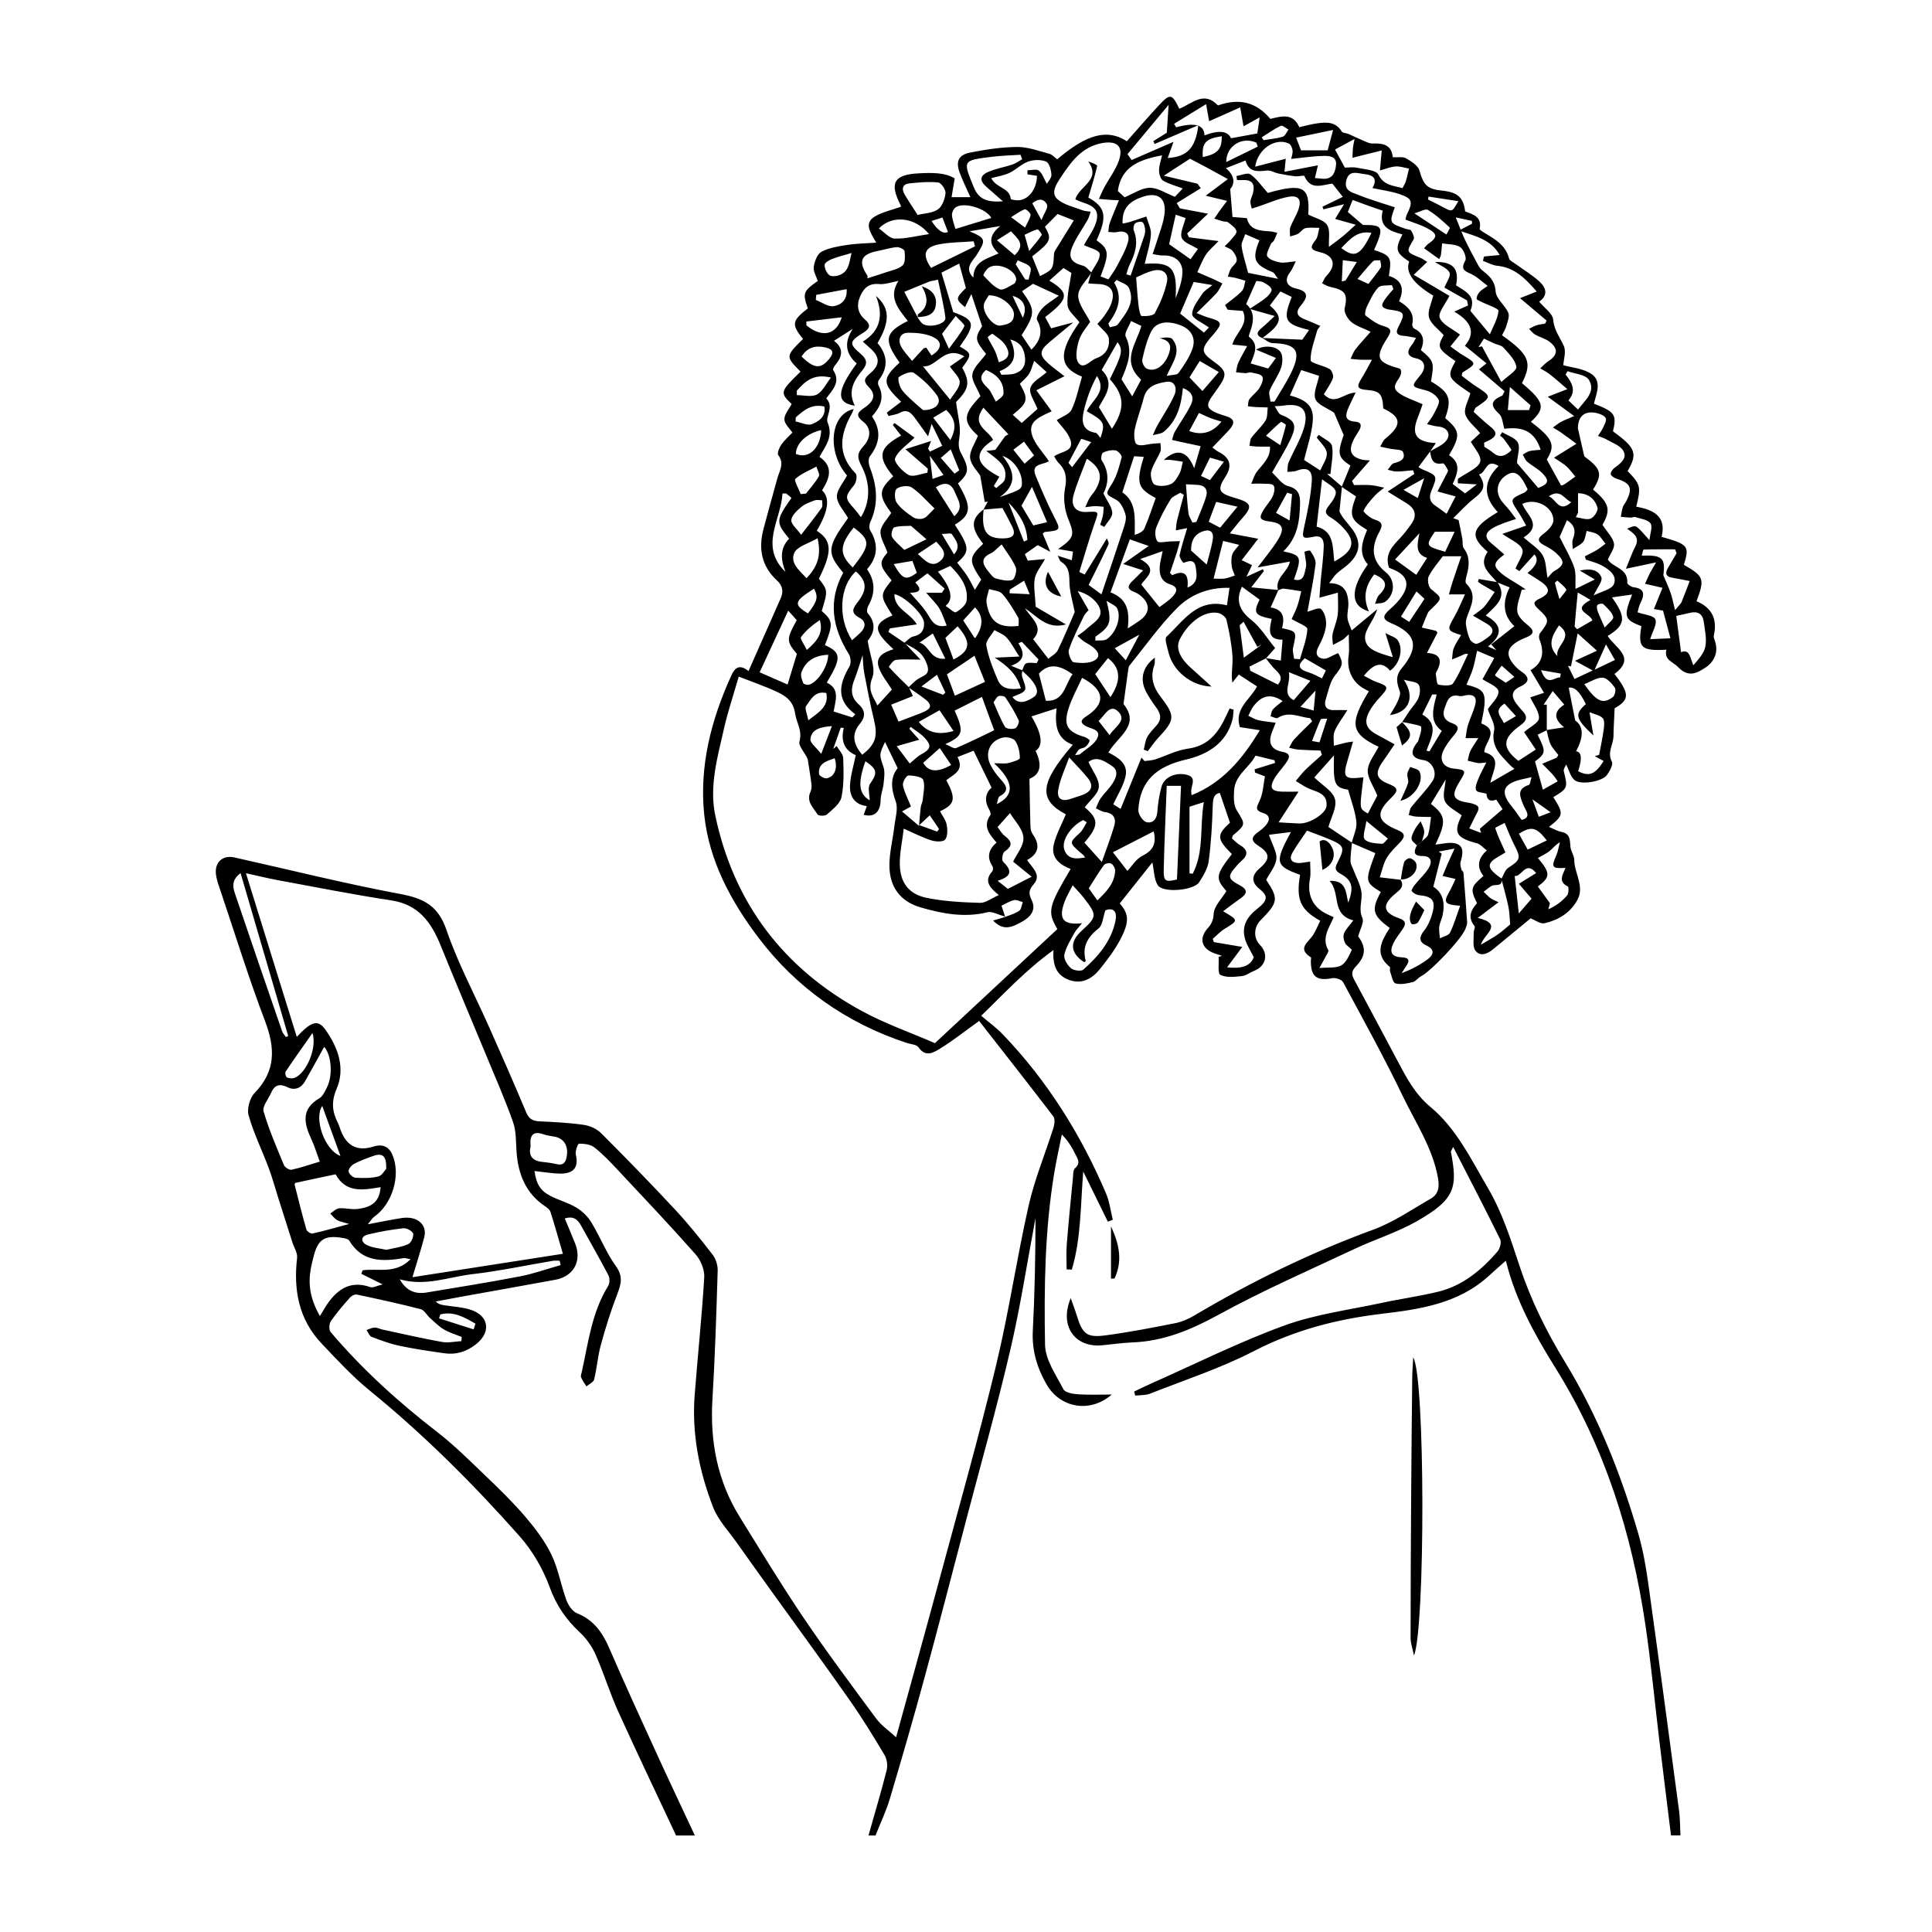 <?xml version="1.0" encoding="UTF-8"?>
<svg xmlns="http://www.w3.org/2000/svg" viewBox="0 0 1000 1000">
  <path d="m864.91 950c-2.03-16.44-4.09-32.88-6.07-49.33-2.4-19.87-4.25-39.83-7.18-59.62-7-47.24-20.99-92.04-46.51-132.93-10.77-17.25-20.69-35.14-25.73-55.59-3.16 2.81-6.02 5.3-8.82 7.87-15.76 14.42-35.66 17.27-55.62 19.65-23.08 2.75-44.98 8.43-65.92 19.25-17.15 8.87-35.76 14.94-53.8 22.06-2.33.92-5.1.7-7.67 1.01-.18-.7-.37-1.41-.55-2.11 2.94-1.39 5.85-2.85 8.83-4.17 22.89-10.14 45.37-21.42 68.84-29.98 16.16-5.89 33.67-8.11 50.62-11.77 9.66-2.09 19.5-3.41 29.1-5.76 12.65-3.1 22.3-11.13 30.63-20.74 1.29-1.48 2.19-4.78 1.43-6.34-7.7-15.68-15.78-31.17-24.33-47.85-1.04 2.11-1.21 2.29-1.18 2.43 3.42 18.32 2.7 24.53-17.86 36.16-10.14 5.73-21.5 9.26-32.1 14.24-23.57 11.08-47.5 21.54-70.31 34.04-14.18 7.77-28.25 13.66-44.42 14.31-5.24.21-10.46.96-15.69 1.48-14.25 1.42-22.46-10.01-16.39-24.4 1.22 3.48 2.28 6.2 3.13 8.99 2.91 9.5 5.15 11.57 14.72 10.3 12.17-1.6 24.26-3.95 36.31-6.34 3.49-.69 6.96-2.26 10.04-4.09 29.47-17.46 60.05-32.46 92.28-44.26 10.47-3.83 19.98-10.4 29.75-16.01 4.07-2.34 4.74-5.87 3.84-10.88-2.8-15.55-11.54-28.43-18.16-42.19-9.64-20.02-20.4-39.51-30.95-59.08-.73-1.35-3.87-2.38-5.59-2.05-8.06 1.57-11.13-.74-11.09-9.05 0-.59.28-1.55.03-1.71-7.32-4.64-1.29-7.82 1.1-11.54 1.49-2.32 2.51-4.95 3.72-7.41-10.32-5.72-12.62-11.11-10.42-23.79-12.83-4.61-13.29-6.38-4.73-22.15-4.51.57-8.11 1.02-11.37 1.43 1.75 5.24 4.16 8.98 3.84 12.47-.33 3.64-3.29 7.04-5.28 10.87 6.5 9.75 6.28 11.62-2.86 20.85-3.62 3.66-3.8 9.32-.4 12.78 4.61 4.69 3.21 11.01-2.91 13.41-2.17.85-4.19 2.53-6.38 2.76-3.74.39-8.08.92-11.16-.62-1.49-.75-.68-6.07-.92-9.32l1.77-.52c-1.23-.41-2.47-.8-3.7-1.23-6.89-2.39-8.5-7.69-3.72-13.06 2.02-2.27 2.88-4.14 3.1-7.55.25-3.92 4.1-7.61 6.56-11.69-5.76-6.6-5.58-8.3 2.86-19.16-7.89-7.85-7.94-9.9-1-16.23-1.8-5.3-3.48-10.27-5.23-15.43-2.97.51-3.57 2.77-3.67 6.35-.29 9.68-.84 19.39-2.1 28.98-.5 3.79-2.79 7.52-4.91 10.88-2.71 4.29-18.7 5.73-21.42 1.59-2-3.05-1.89-7.48-2.83-11.82-5.59 7.02-11.15 14.01-16.88 21.23 4.64 5.35 5.34 9.26-.01 19.21-2.85 5.29-6.57 10.18-10.36 14.88-3.9 4.83-9.07 7.78-15.47 5.64-6.34-2.12-9.11-7.02-8.45-15.6-14.77 10.62-25.95 22.97-37.43 34 3.93 3.35 7.83 6.15 11.09 9.55 23.11 24.07 40.52 51.89 53.56 82.5 1.8 4.23 2.34 9.01 3.46 13.53-.85.34-1.71.67-2.56 1.01-4.01-8.18-8.02-16.36-12.74-25.99-1.42 18.22-1.14 34.87-5.9 50.79-.89-.03-1.79-.06-2.68-.09 0-4.26-.28-8.54.05-12.78.91-11.5 2.07-22.98 3.19-34.45.17-1.79.06-4.26 1.14-5.19 3.07-2.67 1.26-4.94.08-7.3-1.71-3.41-3.58-6.73-6.95-10.1-1.32 6.61-2.82 13.2-3.92 19.85-4.88 29.47-5.31 59.27-4.77 88.98.14 7.77 5.68 15.62 9.51 23.03.9 1.74 4.9 2.42 7.54 2.6 5.73.38 11.51.12 17.49.12-11.2 9.74-26.69 7.08-33.8-5.33-4.95-8.64-7.59-17.58-7.07-27.72 1.01-19.38 1.36-38.8 1.39-58.31-4.27 22.73-7.77 45.64-13.01 68.14-6.88 29.5-15.12 58.67-22.82 87.98-7.13 27.17-14.16 54.37-21.53 81.48-5.73 21.04-11.78 41.99-18 62.88-1.95 6.54-4.94 12.77-7.46 19.14h-3.64c3.19-11.26 6.55-22.48 9.42-33.82.61-2.4.17-5.71-1.09-7.83-5.68-9.55-11.5-19.05-17.87-28.14-12.84-18.34-26.08-36.39-39.15-54.57-6.48-9.01-12.98-18.01-19.37-27.08-4.29-6.08-9.74-11.76-12.36-18.51-7.2-18.57-11.07-37.98-9.53-58.07 1.55-20.33 3.74-40.61 4.95-60.95.23-3.89-1.82-8.84-4.47-11.84-13.24-14.98-27-29.51-40.67-44.11-3.73-3.98-7.53-7.98-11.81-11.3-1.99-1.55-5.21-1.87-7.88-1.89-.59 0-2.05 3.87-1.64 5.62 2.03 8.73-3.43 10.31-10.08 9.81-3.73-.28-7.44-.82-11.31-1.26.94 6.82 3.04 10.23 8.45 12.98 4.31 2.19 9.13 3.46 13.24 5.95 3.02 1.83 5.88 4.58 7.71 7.59 4.51 7.42 7.7 15.71 12.73 22.71 3.79 5.28 2.74 9.23.73 14.43-3.32 8.6-6.08 17.44-8.52 26.34-1.6 5.83-2.02 11.97-3.46 17.86-.35 1.44-2.61 2.42-4 3.61-.95-1.55-2.09-3.03-2.76-4.69-.32-.8.18-1.97.4-2.96 3.34-15.16 5.18-30.76 13.63-44.39.85-1.37.86-4.03.1-5.49-4.48-8.58-9.33-16.96-14-25.44-1.77-3.2-3.89-5.45-8.58-3.94 1.91 4.59 3.73 8.82 5.42 13.09 3.51 8.92-.81 16.87-10.22 18.61-16.29 3.01-32.6 5.88-48.89 8.82-4.38.79-8.76 1.63-13.14 2.45 1.49 1.41 2.83 1.68 4.18 1.9 4.76.79 9.74.94 14.24 2.48 9.23 3.16 10.26 11.52 2.57 17.67-4.83 3.86-10.32 5.63-16.43 4.76-7.8-1.11-15.62-2.26-23.32-3.89-4.92-1.04-9.71-2.82-14.42-4.63-1.14-.44-1.74-2.31-2.59-3.52 1.39-.46 2.76-1.23 4.16-1.27 1.35-.04 2.71.73 4.09 1.03 10.27 2.2 20.51 4.56 30.84 6.42 3.2.58 6.66-.25 10-.43l.17-2.15c-3.09-1.27-6.37-2.22-9.21-3.9-2.66-1.57-4.9-3.87-7.23-5.94-1.66-1.48-2.94-4.08-4.8-4.56-10.93-2.81-21.97-5.22-33.02-7.55-1.07-.23-2.8.65-3.6 1.56-3.47 3.94-6.93 7.92-9.9 12.24-.91 1.32-1.05 4.46-.11 5.56 16.4 19.36 35.09 36.25 55.16 51.77 8.9 6.88 16.94 14.92 25.09 22.72 7.11 6.81 14.2 13.71 20.58 21.19 5.14 6.02 10.08 12.54 13.49 19.61 3.55 7.38 4.9 15.78 7.75 23.54.97 2.63 3.1 5.81 5.49 6.77 8.61 3.45 13.17 9.94 16.68 18.07 7.85 18.16 16.11 36.14 24.34 54.14 6.55 14.32 13.3 28.54 19.96 42.8h-9.72c-10.03-21.43-20.26-42.76-30.02-64.32-4.33-9.57-7.37-19.71-11.63-29.31-1.89-4.25-4.82-8.38-8.22-11.55-7.08-6.61-12.11-13.9-15.53-23.28-3.44-9.43-8.83-18.79-15.48-26.3-24.02-27.11-49.62-52.68-77.8-75.62-8.9-7.25-16.78-15.81-24.72-24.17-11.91-12.52-14.7-27.79-12.76-44.48.29-2.53-1.58-5.3-2.43-7.97-2.43-7.64-4.86-15.27-7.29-22.91-1.67-5.25-3.1-10.58-5.03-15.73-3.4-9.05-7.72-17.82-10.34-27.07-.96-3.4.6-9.04 3.11-11.62 11.07-11.39 10.67-23.31 5.36-37.28-8.4-22.1-15.4-44.72-22.94-67.15-1.03-3.05-2.25-6.16-2.49-9.31-.45-5.94 3.8-9.46 9.53-8.18 28.62 6.38 57.08 13.55 85.89 18.92 12.11 2.26 19.64 6 23.95 18.63 5.93 17.32 14.71 33.66 22.16 50.46 6.48 14.6 12.93 29.21 19.1 43.94 1.42 3.4 3.36 4.48 6.8 4.65 7.67.36 15.36.74 22.95 1.82 3.16.45 6.75 2.02 8.97 4.25 13.01 13 25.85 26.19 38.38 39.65 6.87 7.38 13.21 15.29 19.38 23.28 1.68 2.18 2.73 5.52 2.64 8.28-.68 22.21-1.38 44.43-2.72 66.6-1.31 21.83 2.57 42.28 14.17 60.96 10.88 17.52 21.55 35.2 33.1 52.27 12 17.74 24.84 34.92 37.58 52.14 2.57 3.47 6.36 6.02 10.21 9.57 7.67-27.89 15.21-54.89 22.5-81.96 9.94-36.88 20.36-73.65 29.31-110.77 6.58-27.3 10.62-55.2 16.83-82.6 3.11-13.69 8.62-26.84 12.85-40.28.56-1.78.84-4.52-.12-5.77-12.72-16.66-25.68-33.13-38.38-49.39-7.65 5.49-13.65 10.26-20.13 14.25-3.38 2.08-7.53 4.79-11.26-.62-1.01-1.47-4.04-1.57-6.15-2.27-31.31-10.32-57.27-28.69-76.94-54.8-14.02-18.61-25.3-39.46-27.8-63.18-2.66-25.27 3.57-49.34 14.07-72.32 1.73-3.78 4.09-5.96 8.85-2.17 5.73-12.96 11.19-25.31 16.64-37.66 1.56-3.55 1-6.55-1.96-9.27-7.98-7.36-9.66-16.47-6.93-26.64 2.36-8.78 4.73-17.56 7.2-26.3 1.11-3.92 3.73-7.57.44-11.88-.7-.92.5-3.87 1.55-5.4 1.58-2.31 3.78-4.18 5.75-6.26-1.39-2.13-4.07-4.46-4.14-6.86-.07-2.55 2.34-5.17 3.76-7.95-6.15-5.9-6.04-6.38 4.61-16.76-7.81-7.86-7.81-7.93 1.27-16.89-6.06-7.58-5.79-9.35 2.49-15.84-2.77-7.85-2.38-8.92 5.15-14.2-.77-2.46-2.43-5.04-2.08-7.33.43-2.83 1.86-6.67 4.04-7.81 3.99-2.08 8.79-2.81 13.35-3.53 4.57-.72 9.24-.74 14.95-1.15-3.05-5.34-6.52-10.08-.71-13.55 4-2.39 8.85-3.36 13.41-5 0-.13.09-.58-.08-.9-5.91-11.38-3.51-15.78 9.28-16.43 6.78-.35 13.66-.53 18.71 2.63-.63 3.78-1.08 6.53-1.61 9.7h9.74c-1.93-4.36-3.95-8.41-5.53-12.62-2.15-5.74-.68-9.26 5.3-10.44 8.04-1.59 16.28-2.86 24.44-2.93 5.55-.04 11.16 2.08 16.66 3.54 1.5.4 2.71 1.89 4.06 2.87 15.34-13.13 26.03-15.91 36.05-9.37 5.48-6.16 10.86-12.42 16.47-18.47 5.96-6.43 6.88-6.21 10.68 1.64 6.51-2.47 12.6-9.54 20-1.7 11.2-3.91 19.72-1.75 27.14 6.95 5.73-1.36 11.68-3.22 14.97 4.3 3.17-.7 6.08-1.52 9.05-1.95 4.91-.71 9.73-1.01 12.9 4.17.51.84 2.37.8 3.54 1.31 2.43 1.05 4.8 2.25 7.24 3.26 1.67.69 3.44 1.72 5.13 1.66 5.35-.18 9.87.51 10.52 7.1 2.58.16 5.17-.4 6.89.58 2.7 1.55 6.18 3.74 6.92 6.34 2.08 7.34 3.9 9.6 11.6 10.36 8.09.79 11.15 3.5 12.05 10.75 4.05 1.62 8.78 2.71 7.52 9.02-.12.59 1.9 1.74 3.05 2.43 5.23 3.16 10.42 6.23 12.12 12.84.31 1.21 2.21 2.05 3.45 2.96 4.07 2.98 8.46 5.59 12.17 8.95 3.51 3.18 4.93 7.13 0 10.53 2.63 3.2 6.99 6.12 7.27 9.38.47 5.49 3.51 9.11 5.5 13.57 1.31 2.94-.12 7.09-.28 9.95 4.2 1.2 10.06 1.61 14.37 4.41 5.85 3.8 2.76 10.15 1.48 15.51 10.88 4.18 11.91 5.69 9.86 14.3 11.8 8.55 12.87 11.45 7.59 20.59 6.71 6.93 7.02 8.12 4.46 18.4 8.57 1.58 15.81 4.75 13.13 15.63 13.85 3.93 14.51 4.78 11.52 14.47 10.39 5.93 10.89 7.29 6.54 18.87 8.02 3.27 10.89 9.35 8.95 17.82-.2.85.33 1.91.63 2.83 1.92 5.92-.53 10.82-5.05 13.75-4.05 2.63-8.64 5.35-13.97-.25-2.73-2.87-7.46-3.65-6.13-9.07-13.1.72-14.86-1.05-12.95-12.19-8.8-3.31-9.41-4.91-4.82-16.37-3.91.55-6.82.96-10.42 1.47 7.55 10.52 6.99 14.32-2.2 19.96 3.65 6.11 15.11 11.1 3.5 19.66 8.04 10.45 7.78 13.32.09 17.79-.24 5.5-.55 9.92-.6 14.34-.04 4.4-3.39 8.41-.84 13.3.78 1.5-1.11 4.96-2.58 6.93-2.55 3.42-13.6 5.29-16.79 2.55-2.05-1.76-2.78-5.07-4.28-8.05-.32.87-1.53 2.41-1.23 3.56 2.16 8.41 2.06 8.85-5.42 13.36 5.42 8.69 5.38 9.34-2.26 15.42 2.6 1.07 4.44 2.2 6.42 2.57 4.75.87 4.36 4.36 4.71 7.83.23 2.24 1.94 4.38 1.95 6.57.02 7.06 5.56 13.78 1.54 20.99-3.67 6.59-9.82 10.25-16.86 11.88-2.18.51-4.99-1.67-7.25-2.52-6.23 5.13-12.86 10.6-19.51 16.06-2.93 2.41-6.73 3.87-9.1.6-1.56-2.15-.75-6.09-.85-9.23-.04-1.17.93-2.84.42-3.46-3.67-4.5-1.91-8.24 1.3-11.82-3.59-7.3-3.34-8.41 3.31-14.09-3.48-4.53-3.05-8.91 1.76-13.23-1.88-1.39-3.38-3.25-5.24-3.73-10.74-2.81-12.17-5.5-7.77-14.41-3.1-2.48-7.28-4.3-8.7-7.38-1.36-2.95.14-7.22.4-11.15-2.55 4.22-5.08 8.39-7.63 12.6 7.78 6.07 8.04 9.1 2.34 21.05 3.26-.21 7.6-1.62 11.01-.4 4.1 1.46 3 5.9 1.97 9.57-.32 1.15.2 2.58.5 3.83.13.54.97.95 1.01 1.46.7 8.57 1.36 17.14 1.91 25.71.07 1.15-.46 2.38-.89 3.5-2.02 5.27-17.81 21.9-22.95 24.48-1.54.77-2.67 2.63-4.23 3.01-2.94.71-6.28 1.48-9.01.69-1.44-.42-2.01-4.04-2.83-6.27-.25-.68.28-1.94-.1-2.25-8.31-6.71-4.27-13.48-.05-20.16-8.97-6.63-9.63-9.37-4.62-18.61-8.24-5.25-8.25-5.33-2.83-20.14-4.13-1.78-8.18-3.52-12.23-5.26.88-3.65 2.78-7.41 2.42-10.93-.56-5.43-2.66-10.7-4.28-16.64-7.04-1.16-7.73-2.7-7.31-17.78-3.61 4.07-7.23 8.14-10.18 11.46 4.01 3.95 9.52 6.98 10.69 11.21 1.15 4.19-2.09 9.59-3.39 14.42 3.36 2.25 7.77 5.2 12.18 8.15-.29 3.19-.78 6.37-.76 9.56 0 1.51.99 3.02 1.56 4.53 1.43 3.81 3.57 7.52 4.11 11.45.6 4.33-1.67 8.64.49 13.4 1.02 2.25-1.28 6.02-2.18 9.48 4.07 5.62 4.15 10.02-1.19 15.59-2.37 2.48-2.28 4.26-.91 6.8 7.54 14.06 15.07 28.13 22.54 42.23 4.59 8.66 8.94 17.04 16.95 23.69 13.42 11.13 20.98 27.03 29.68 41.84 7.52 12.78 11.89 26.71 16.55 40.78 5.65 17.09 13.83 33.71 23.24 49.11 17.06 27.89 28.96 57.73 38.04 88.86 2.42 8.3 3.97 16.93 5.17 25.51 5.5 39.4 10.77 78.84 16.03 118.27.56 4.19.48 8.47.7 12.71h-4.86zm-335.9-602.89c.68-1.3 1.07-3.33 2.09-3.74 1.62-.63 3.66-.17 5.53-.17.3-.62.61-1.24.91-1.87l-8.65-9.12c-.59.24-1.18.49-1.77.73 3.18 4.85 3.64 9-3.79 11.67 2.88 1.16 4.36 1.76 5.84 2.36-.08.95-.37 1.95-.19 2.85.51 2.48 2.33 5.39 1.55 7.25-.75 1.78-4.12 2.47-6.51 3.73 3.43 4.37 7.56 2.15 10.66.27 3.68-2.23 1.7-5.77-.22-8.41-1.51-2.08-3.58-3.74-5.45-5.56zm271.59 30.85c-1.58.78-3.16 1.57-4.74 2.35 4.42 8.81 4.31 9.54-1.34 13.83 1.37 4.89 2.66 9.52 4.08 14.6 2.34-1.32 4.85-2.74 7.67-4.33-1.15-1.59-1.75-2.62-2.54-3.47-1.78-1.92-3.66-3.75-5.49-5.61 2.47-1.03 4.96-2.04 7.41-3.11.29-.12.41-.61.94-1.46-1.27-1.7-3.02-3.44-4.01-5.53-1.07-2.28-1.43-4.9-2.09-7.38 2.79-.43 5.57-.86 9.09-1.4q-8.18-6.5.09-11.73c-2.01-2.37-3.94-4.64-5.98-7.04-1.91 2.84-3.31 4.94-4.71 7.03.54.01 1.09.02 1.63.03v13.23zm-332.69-45.1c1.62-1.19 3.1-3.07 4.9-3.44 4.16-.87 5.68-3.42 5.47-7.16-.24-4.32-10.29-13.89-15.34-14.71-.07 7.62 7.94 9.42 11.6 15.63-5.24.78-9.6 1.42-13.95 2.07-.26.59-.52 1.19-.78 1.78 2.77 1.88 5.54 3.76 8.31 5.64 2.41 2.52 4.81 5.04 8.35 8.74-5.52 0-9.28-.36-12.92.18-1.37.2-3.58 3.53-3.46 3.66 3.27 3.6 6.8 6.97 10.27 10.39.72 1.53 1.43 3.05 2.16 4.61-3.99 1.6-7.61 3.05-11.23 4.5 1.47 3.4 2.95 6.81 3.79 8.75 4.99-1.89 8.48-3.15 11.92-4.53 3.7-1.48 6.67-3.32 1.89-7.03-2.79-2.17-5.77-4.11-8.66-6.15 1.67-1.5 3.17-3.29 5.06-4.44 3.29-2 6.76-2.25 4.11-8.52-2.55-6.01-6.89-7.6-11.51-10zm187.19 7.75c2.67.44 5.33.89 7.84 1.3.28-3.34.57-6.91.9-10.81-8.12.09-6.78-5.56-5.61-10.75-8.96-1.86-9.59-3.12-6.27-10-3.24-2.36-6.33-4.62-9.13-6.66-3.04 6.34-1.96 11.83 4.68 17.05 5 3.93 8.46 9.82 12.5 14.7-1.94 2.19-3.34 3.77-4.75 5.31-2.84 1.43-5.68 2.87-8.53 4.3.14.71.29 1.41.43 2.12 4.67 2.35 9.34 4.7 14.29 7.19 3.59-4.28-.34-6.51-2.73-9.2-1.28-1.44-2.41-3.02-3.6-4.54zm122 114.29c1.16-1.95 1.86-4.6 3.57-5.71 6.39-4.16 6.7-5.03 2.97-12.18-1.73-3.32-3.02-6.86-4.83-11.05-1.17.64-5 2.31-4.87 2.73 1.3 4.11 3.26 8.01 5.29 12.53-1.02.6-2.52 1.51-4.03 2.39-5.2 3.02-5.44 5.25-.88 9.01.93.77 1.95 1.42 2.92 2.13.65 4.6-3.34 2.71-5.23 3.81-1.46.85-2.74 2.02-4.1 3.05 1.22 1.13 2.35 2.37 3.68 3.35.99.73 2.23 1.13 4.06 2.03-3.6 2.71-6.48 4.88-10.77 8.12 13.77 3.33 3.04 8.37 1.63 13.88 3.7-2.23 6.31-3.61 8.71-5.3 2.44-1.72 4.66-3.75 6.44-5.2-.33-3.54-.34-6.5-.94-9.34-1.01-4.78-2.4-9.49-3.6-14.25zm-302.08-290.56-.2-.2c.84 1.11 1.51 2.45 2.57 3.3 3.25 2.6 12.36.37 11.95-2.96-.8-6.6-2.5-13.1-3.84-19.7-2.71.58-3.73.66-4.64 1.02-4.28 1.71-8.53 3.49-12.8 5.25 2.32 4.43 4.64 8.86 6.96 13.29zm178.36 10.68c-3.56-1.52-2.8-3.24-.36-5.25 2.04-1.68 3.9-3.57 6.75-6.21-4.78-1.36-8.03-2.28-12.97-3.68 3.9-2.63 6.45-4.06 8.64-5.92 1.28-1.09 3.06-3.24 2.7-4.25-.53-1.53-2.6-2.7-4.25-3.59-1.16-.62-2.7-.52-3.63-.67-1.82 4.13-3.49 7.91-5.25 11.91 4.15 3.57 4.07 8.2 2.48 13.13-.42 1.31-1.39 3.56-.98 3.87 5.51 4.14 2.6 8.89.85 13.77 3.14.91 5.98 1.73 9.06 2.62 1.22-1.68 2.38-3.26 3.99-5.47-3.61-1.53-6.67-2.83-10.24-4.33 4.3-2.54 10.99-1.84 12.84 1.63 1.14 2.14.84 5.66-.05 8.12-1.44 3.99-4.18 7.51-5.79 11.46-.64 1.58.25 3.78.44 5.7h2.07c2.84-4.85 5.98-9.55 8.45-14.58 5.68-11.53 3.17-15.35-9.47-15.69-1.83-.05-3.61-1.74-5.41-2.66 6.6.28 13.2.56 20.82.89.5-.72 1.95-2.81 3.49-5.02-12.64-3.11-13.7-5.21-8.96-17.1-1.95-.94-3.9-1.89-5.86-2.84-1.91 2.54-3.7 4.92-5.48 7.28 6.22 5.3 6.18 8.59-.11 13.92-1.23 1.04-2.53 1.98-3.8 2.97zm121.67 126.3c5.47 8.03-1.03 12.3-6.02 17.28 8.8 4.78 8.75 10.2 1.15 16.04 1.81.78 3.05 1.33 4.3 1.87-.87-.99-1.74-1.99-2.61-2.98 4.01-3.16 8.01-6.31 11.98-9.44-5.46-4.98-6.63-11.93-2.46-20.05-2.47-.99-4.47-1.79-6.47-2.58-3.79-4.69-9.99-8.6-4.9-15.84-9.57-8.16-8.48-12.42 5.24-20.56-7.55-7.9-7.66-15.96.4-23.84-6.72-4.34-6.38 3.9-10.16 4.29 3.73 5.69 2.86 8.3-2.69 12.62-3.83 2.98-7.09 6.69-10.6 10.07.92.33 1.84.67 2.76 1 .65 3.22 1.34 6.43 1.93 9.67.31 1.66-.13 3.79.76 4.96 3.19 4.21 2.86 8.59 1.67 13.26-.42 1.64-1.19 4.23-.42 4.97 5.72 5.55 2.7 11.1.58 16.77-.51 1.37-.94 2.96-.73 4.36.38 2.61.96 5.28 2.04 7.66.53 1.16 2.61 2.63 3.57 2.37 2.06-.54 3.91-2.02 5.72-3.29 3.5-2.46 3.07-4.87-.35-7-2.1-1.31-4.28-2.5-7.33-4.27 2.59-2.02 4.53-3.12 5.9-4.72 1.99-2.32 3.57-5 5.33-7.53-2.33-1.37-4.68-2.72-7-4.11-.59-.35-1.1-.84-1.65-1.27.14-.45.29-.9.43-1.34 3.21.54 6.42 1.09 9.63 1.63zm-34.84-67.68c2.82-1.78 6.28-3.03 8.29-5.47 2.84-3.45.5-7.04-4.09-7.4-1.95-.15-3.87-.81-5.8-1.23 1.18-1.74 2.57-3.37 3.48-5.24 1.17-2.4 3.3-5.56 2.55-7.36-.94-2.25-4.18-4.28-6.79-4.95-7.47-1.91-7.62-1.82-2.7-7.72 3.3-3.97 2.39-7.83-2.07-8.76q-6.95-1.45-2.16-7.22c.61-.74 1-1.66 2.02-3.42-2.66-.44-4.66-.92-6.69-1.07-3.06-.23-4.05-1.49-2.57-4.33 3.94-7.6 3.62-8.12-4.95-9.28-1.2-.16-3.01-.95-3.24-1.8-.27-1 .69-2.51 1.45-3.57 1.3-1.84 2.85-3.5 4.29-5.24-.28-.68-.56-1.36-.83-2.04-2.4.37-5.7-.11-7.02 1.29-2.57 2.72-4.19 6.42-5.88 9.86-.69 1.4-1.29 4.15-.65 4.65 2.78 2.19 5.84 4.45 9.17 5.4 4.04 1.16 4.45 2.41 2.3 5.79-6.76 10.59-5.84 12.91 5.95 16.18.35.1.61.48.7.55 1.89 4.43-6.56 7.87-1.13 12 3.41 2.59 7.86 3.83 12.5 5.98-.79 2.2-1.57 4.61-2.51 6.95-3.46 8.58-.91 12.63 9.37 13.13-1.19 1.74-2.07 3.02-2.93 4.32-1.98 2.66-3.96 5.31-6.07 8.14.58.33 1.4.91 2.29 1.28 7.56 3.17 7.64 3.19 4.42 10.93-1.37 3.31-.95 5.83 2.13 7.84 1.77 1.16 3.45 2.48 5.71 4.12 1.59-3.08 3.08-5.97 4.66-9.02-3.69-1-6.53-1.78-9.37-2.55 1.54-2.94 3.09-5.88 4.6-8.84.36-.71 1.05-1.71.81-2.19-.67-1.35-1.99-3.66-2.64-3.53-5.36 1.06-6.07-2.38-6.6-6.19zm-231.07 30.02c-1.31 11.32 1.41 15.2 10.36 15.01 4.52-.09 6.65-1.64 4.36-6.26-1.77-3.57-3.71-7.05-5-9.48-4.04.34-6.94.59-9.85.84.76-1.38 1.52-2.76 2.29-4.14-.53.07-1.06.14-1.59.21-.73-4.24-1.45-8.48-2.34-13.67-1.37-2.22-4.85-5.54-5.24-9.19-.37-3.5 2.47-7.35 4.04-11.42-8.01-7.43-7.73-11.03 1.32-20.48-1.71-4.27-4.76-8.16-4.18-11.4.67-3.76 4.53-6.94 7.08-10.5-5.78-7.1-5.91-8.27-2.05-14.31-1.85-5.53-3.46-10.36-5.57-16.67-1.28 2.64-2.3 4.75-3.28 6.77-4.98-4.07-4.94-4.52.46-9.89-1.21-4.38-2.32-8.43-3.48-12.66-3.28 1.68-6.64 3.41-9.17 4.71 2.1 7 4.04 13.51 6.12 20.43 11.26 4.1 11.72 6.13 3.36 17.82 6.27 3.53 6.33 4.04 1.28 10.97 4.26 7.67 3.42 11.08-3.19 17.74.83 6.94 2.58 12.62 1.76 17.9-.53 3.39-.74 5.74.9 8.73 4.38 7.99 3.98 10.33-1.66 15.5 7.23 12.29 6.93 16.17-1.64 21.38 7.72 11.8 7.85 13.87 1.22 19.63 1.7 2.23 3.55 4.38 5.08 6.74 1.49 2.29 2.67 4.78 4.07 7.35 1.25-2.03 2.28-3.71 3.26-5.29-6.57-10-6.48-11.45 1.03-18.57-6.52-8.27-6.46-12.76.25-17.82zm55.72-122.68c1.62-3.24 4.71-6.68 4.32-9.66-.26-1.93-5.62-3.17-8.12-4.43 2.2-4.29 5.95-8.79 6.73-13.75 1.15-7.29-6.76-7.53-11.19-9.98 1.86-6.92 13.63-9.84 6.7-19.58 1.76.52 4.72 1.74 4.6 2.28-1.21 5.43-2.92 10.75-4.57 16.38 8.9 5.01 10 9.72 4.24 22.12 6.49 4.63 6.73 6.64 2.07 18.71 1.43.54 2.85 1.08 4.08 1.55 1.61-2.49 3.22-4.56 4.39-6.85 2.1-4.09 4.52-8.16 5.74-12.54 1.2-4.32-1.41-6.13-5.82-5.09-1.37.32-2.91-.05-4.37-.1.22-1.51.2-3.11.71-4.51 1.39-3.8 3.01-7.51 4.79-11.87-2.28-.1-3.06-.11-3.83-.17-2.19-.17-4.37-.35-6.56-.53.96-2.06 1.83-4.17 2.91-6.16 2.49-4.59 5.8-8.88 7.47-13.74 2.47-7.18-.89-10.31-8.37-9.05-10.92 1.83-16.61 10.02-22.02 18.26-2.08 3.18-5.11 7.79-1.22 11.01 3.44 2.85 8.41 3.88 12.76 5.56 1.31.51 2.82.49 4.24.71-.52 1.43-.86 2.96-1.59 4.26-2.66 4.73-6 9.17-8.03 14.14-2.25 5.5-.15 8.06 5.63 9.58 1.67.44 2.97 2.33 4.43 3.56-2.47 3.96-6.9 7.92-6.9 11.88 0 4.54 3.94 9.08 6.18 13.63-1.72 2.71-4.65 5.86-5.79 9.55-1.15 3.71-2.14 9.18-.26 11.69 2.68 3.59 6.03-1.26 9.21-2.4 5.23-1.87 7-5.77 6.53-10.19-.26-2.47-3.48-4.63-5.92-7.59.74-.85 2.28-2.36 3.49-4.1 1.38-1.97 2.78-4.02 3.61-6.25 2.43-6.57-.18-10.21-7.06-10.3-1.48-.02-2.95-.2-4.82-.34.66-2.33 1.14-4 1.62-5.68zm96.83 164.41c-1.33 3.01-2.67 6.01-4.01 9.04q8.58 1.21 5.89 10.68c7.73 1.75 7.62 1.72 5.72 10.16-.4 1.77.32 3.8.53 5.71 1.01.08 2.02.15 3.03.23 1.43-5.18 3.53-10.32 3.85-15.56.09-1.49-4.99-3.29-8.15-5.23.71-1.59 2-4.07 2.93-6.68.88-2.49 1.38-5.12 2.05-7.7-3.05-.47-6.09-1.05-9.15-1.35-.92-.09-1.91.56-2.87.87-1.85-6.39 5-9.3 6.15-14.9-5.2.95-10.09 1.84-16.7 3.04 4.26-5.72 7.65-9.69 10.36-14.08 4.02-6.49 2.6-8.95-4.82-9.78-1.42-.16-3.62-.82-3.9-1.73-.36-1.17.66-2.94 1.45-4.23 1.46-2.4 3.5-4.49 4.69-7 .79-1.66 1.34-4.45.48-5.57-.84-1.1-3.6-.83-5.53-.95-2.01-.13-4.03 0-6.05.02.9-2.02 1.49-4.27 2.77-6.02 2.87-3.94 7.19-7.06 6.95-13.2-2.6 0-4.74.05-6.88-.02-1.26-.04-2.51-.26-3.77-.4.33-1.43.26-3.16 1.07-4.24 2.28-3.06 5.28-5.63 7.28-8.85 1.11-1.8.79-4.48 1.12-6.77-2.18-.06-4.35-.09-6.53-.2-1.26-.06-2.51-.27-3.77-.41.24-1.23.13-2.73.8-3.63 1.57-2.09 3.84-3.68 5.22-5.86 1.07-1.7 2.25-4.6 1.5-5.83-.85-1.4-3.75-1.67-5.82-2.16-.91-.22-1.99.37-2.98.34-1.62-.05-3.23-.3-4.85-.46.38-1.67.51-3.45 1.21-4.97 1.28-2.82 2.9-5.48 4.58-8.59-2.99-.3-5.05-.51-7.69-.77 1.78-6.24 8.67-10.41 5.45-17.39-2.74-.22-5.29-.43-7.84-.64-.46-.81-.92-1.62-1.38-2.43 2.93-2.37 6.09-4.52 8.69-7.21 1.19-1.24 1.28-3.54 1.87-5.36-1.78-.51-3.54-1.08-5.34-1.52-1.23-.3-2.51-.42-3.77-.61.5-1.35.82-2.81 1.54-4.03.91-1.54 2.9-2.81 3.05-4.34.16-1.58-1.01-3.58-2.15-4.94-.96-1.14-2.71-1.62-4.1-2.4 1.07-1.07 2.26-2.06 3.19-3.24 1.17-1.48 3.26-3.42 2.94-4.62-.48-1.77-2.63-3.18-4.28-4.48-.7-.55-1.95-.35-2.91-.61-1.45-.4-2.86-.91-4.29-1.38.94-1.37 1.85-2.75 2.81-4.1 1.09-1.52 2.23-3 3.79-5.07-3.81-.92-6.6-1.6-11.05-2.68 4.22-3.16 7.23-5.42 11.47-8.59-4.06-2.24-7.23-4.01-10.42-5.73-3.01-1.62-6.04-3.18-9.17-4.82-3.75 2.43-8.03 5.2-13.56 8.78 6.5 1.55 11.97 2.85 17.43 4.15.57.78 1.14 1.56 1.71 2.35-4.15 2.56-8.31 5.12-12.46 7.68.55.91 1.09 1.82 1.64 2.74 4.7.89 9.41 1.78 14.56 2.76-3.92 3.72-7.36 6.98-10.8 10.24.32.66.63 1.32.95 1.98 4.62.59 9.24 1.18 15.32 1.95-2.76 2.9-5.07 4.75-6.61 7.1-1.81 2.77-2.96 5.97-4.4 8.99 2.63 1.13 5.27 2.23 7.89 3.4 1.72.77 3.4 1.63 5.09 2.45-.99 1.67-1.74 3.58-3.03 4.98-3.05 3.32-6.35 6.39-10.33 10.34 2.9 1.13 4.3 1.82 5.78 2.23 7.73 2.18 7.95 2.93 2.55 9.26-.39.46-.84.88-1.22 1.35-4.84 5.92-4.63 7.67 1.44 12.01 7.22 5.16 7.51 6.9 2.35 14.19-5.63 7.96-8.87 10.42 4.1 14.24 4.8 1.41 5.1 3.72 1.63 7.45-2.68 2.89-5.44 5.71-8.47 8.88 1.58 1.11 2.32 1.78 3.18 2.21q9.05 4.49 3.63 12.8c-4.45 6.84-3.68 8.61 4.84 11.06.19.06.39.11.58.16 8.13 2.38 8.69 4.33 3.11 10.51-1.94 2.15-3.68 4.47-6.31 7.68 5.32 1 9.3 1.75 14.71 2.78-3.33 4.33-5.84 7.58-8.56 11.1 1.82.87 3.49 1.66 5.36 2.55-1.04 2.16-1.87 3.88-2.89 6.02 3.23-1.48 5.88-2.7 8.53-3.91.16.34.31.68.47 1.01-1.9 2.45-3.81 4.9-6.52 8.38 5.54.56 9.77.99 14.04 1.39zm32.78-53.38c1.49-3.64 2.98-7.28 4.51-11.03-6.51-4.22-6.87-6.27-3.49-15.79-2.23-5.2-3.85-8.97-4.95-11.55-3.74-2.57-8.59-4.16-9.7-7.14-1.2-3.21 1.1-7.72 1.93-11.96-2.66-.86-5.88-1.9-9.27-3-1.92 4.34-3.87 8.73-5.83 13.15 9.22 2.47 12.61 5.87 11.76 13.95-.7 6.66-2.95 13.16-4.44 19.45 2.37 1.52 4.84 3.11 8.41 5.41 1.28-3.16 3.68-6.29 3.36-9.11-.32-2.81-3.37-5.3-5.22-7.94.34-.46.69-.93 1.03-1.39 2.42 1.92 6.52 3.56 6.9 5.82.78 4.65-.43 9.64-.82 14.49-.58-.03-1.17-.07-1.75-.1 2.56 2.2 5.13 4.41 7.69 6.61-.43 4.28-.86 8.57-1.28 12.85 1.19 3.02 4.29 5.97 6.76 9.37 4.56 6.3 3.96 11.96-1.59 17.39-2.01 1.97-4.5 3.44-6.57 5.36-1.3 1.2-2.24 2.8-3.93 4.98 7.95.12 9.64 4.71 9.94 10.18.14 2.6-.72 5.27-.46 7.84.23 2.19 1.41 4.29 2.18 6.46 5.25-4.37 9.22-7.67 13.19-10.97-1.63 5.75-6.42 10.37-6.28 14.83.18 5.97 6.89 7.84 14.4 9.98-1.41-4.57-2.34-7.61-3.84-12.47 2.71 1.52 5.31 2.12 6.38 3.74 3.12 4.69.9 12.39-4.02 15.74-3.92-4.78-8.12-4.12-13.49 2.61 2.2 1.11 4.19 2.41 6.37 3.17 6.57 2.32 6.66 2.81 1.76 8.12-2.04 2.21-3.99 4.63-5.39 7.27-2.92 5.52-1.58 8.99 3.98 11.92 3.07 1.62 6.09 3.34 9.14 5.01-2.02 2.95-4 5.92-6.05 8.84-4.22 5.99-3.64 9.07 2.99 11.65 4.69 1.83 5.32 3.37 1.51 7-8.54 8.13-7.69 12.45 3.18 16.91 3.94 1.61 3.91 3.43 1.3 6.22-2.48 2.65-5.25 5.19-7.05 8.27-1.74 2.98-2.41 6.6-3.55 9.94l10.86 1.29-.2-.18c2.32 3.59-.08 5.27-2.59 7.35-7.12 5.92-6.45 9.88 2.11 12.81 3.39 1.16 3.43 2.89 1.75 5.43-1.67 2.52-3.68 4.88-4.95 7.59-2.13 4.54-.71 6.91 4.23 7.11 4.38.17 4.35 1.88 2.28 4.84-.76 1.09-1.44 2.25-2.15 3.37 4.85-1.83 9.33-4.12 13.32-7.08 2.98-2.2 4.32-5-.53-7.25-3.92-1.82-3.85-4.32-1.16-7.69 1.95-2.44 3.29-5.59 4.16-8.63 1.97-6.92.24-9.04-6.82-9.72-1.36-.13-2.94-1.05-3.77-2.11-.34-.44.88-2.36 1.69-3.36 2.37-2.96 5.36-5.53 7.22-8.77 1.73-3.02 1.3-6.06-3.47-6.03-4.54.03-4.53-2.3-2.74-5.47.87-.72 1.73-1.45 2.6-2.17 1.11-1.14 2.82-2.11 3.21-3.46.85-2.92 1.03-6.04 1.49-9.08-2.6-.06-5.21-.03-7.8-.21-1.27-.09-2.51-.54-3.76-.83.43-1.39.52-3.05 1.36-4.12 3.6-4.58 7.86-8.7 11.02-13.55 2.74-4.19-.24-10.11-4.64-10.73q-9.29-1.3-3.54-8.9c.24-.32.61-.61.71-.98.66-2.43 1.82-4.93 1.57-7.27-.09-.81-3.72-1.3-5.77-1.82-1.35-.35-2.76-.5-4.14-.75l.08.02c1.25-1.91 2.47-3.85 3.76-5.73 1.59-2.32 3.74-4.41 4.72-6.95.79-2.04 1.06-5.26-.04-6.78-1.08-1.48-4.2-1.48-7.6-2.47 5.98 9.09 2.74 16.96-7.18 18.3 1.58-2.74 2.97-4.76 3.93-6.97.72-1.67 1.69-3.87 1.16-5.32-1.55-4.18-2.42-7.81.86-11.74 9.36-11.22 7.75-18.06-5.44-23.58-4.74-1.98-4.16-3.9-.84-6.86 2.68-2.39 5.37-5.03 7.17-8.09 3.24-5.49 1.65-9.58-4.08-12.3-1.27-.6-2.57-1.13-3.27-1.44-2.38-7.15 1.92-11.19 5.9-15.46 2.06-2.21 3.9-4.65 5.65-7.12 3.07-4.35 2.11-7.94-2.35-10.7-2.84-1.76-5.69-3.51-9.89-6.09 5.36-3.53 9.59-6.32 13.82-9.12l-.7-1.92c-2.81.24-5.62.64-8.43.66-1.55.01-3.11-.59-4.67-.91 1.09-1.19 1.99-3.12 3.29-3.43 3.39-.82 6.24-2.16 4.59-5.87-.56-1.26-4.33-1.1-6.63-1.58-1.7-.36-3.4-.72-5.1-1.08.85-1.4 1.41-3.17 2.61-4.13 8.72-7.01 8.5-11.14-1.05-15.67-.4-7.56-1.7-9-8.61-9.57-4.87-.4-5.36-1.67-2.62-5.99 1.73-2.72 3.16-5.64 5.38-9.63-3.24 0-4.77.06-6.28-.02-1.61-.08-3.2-.29-4.8-.45.81-1.63 1.39-3.45 2.49-4.86 2.28-2.92 4.84-5.63 7.91-9.15-4.15-2.01-7.59-2.99-10.06-5.09-1.85-1.58-3.83-4.91-3.39-6.94 1.64-7.46.56-9.51-7.55-11.22-1.44-.3-2.76-1.2-4.13-1.83.74-1.3 1.24-2.82 2.25-3.85 5.26-5.35 4.07-10.54-3.34-12.26-4.71-1.1-5.54-2.35-2.32-6.24 1.31-1.58 1.37-4.21 1.99-6.36-2.43.02-4.93-.32-7.25.18-1.39.3-2.39 2.09-3.76 2.87-1.25.71-2.76.96-4.16 1.41.02-1.62-.37-3.4.16-4.82 1.19-3.19 3.18-6.1 4.24-9.33 1.63-4.93 0-7.29-5.15-6.38-5.42.96-10.59 3.35-15.87 5.11-1.06.35-2.13.65-3.2.98-.25-1.24-.79-2.5-.69-3.71.12-1.37.89-2.67 1.25-4.03 1.17-4.4.14-7.24-5.11-7.01-1.02.05-2.05 0-3.07 0-.1-.7-.2-1.41-.3-2.11 2.46-.37 5.76-1.9 7.22-.86 3.32 2.36 5.74 5.99 9 9.63 18.28-5.17 21.87-3.25 20.95 11.19 3.65 1.88 8.09 2.78 9.76 5.43 1.72 2.72.73 7.15.94 11.28 2.92-2.21 5.17-3.8 7.29-5.55 2-1.65 3.87-3.47 6.56-5.9-4.18-1.18-7.12-2-10.63-2.99 1.67-2.78 2.94-4.88 4.58-7.62-4.07 1.01-7.37 1.83-10.67 2.65-.16-.45-.32-.91-.48-1.36 3.67-1.78 7.35-3.56 10.53-5.11-1.81-2.28-3.58-4.53-5.42-6.86-5.27.66-11.25 3.69-14.48-3.93-.21-.49-3.02.32-4.58.16-2.92-.32-5.83-.82-8.7-1.41-2.1-.43-4.22-1.81-6.19-1.57-4.93.6-9.36.88-10.97-5.21-3.45 1.35-6.54 2.56-10.17 3.99 5.04 4.23 4.46 8.35 2.22 10.8.46 5.51.77 9.35 1.19 14.46 1.8.14 4.64.37 7.45.59 1.38 6.18 6.6 6.54 11.93 6.84 1.28.07 2.54.5 3.81.77-.57 1.34-1.06 2.72-1.74 4-.37.69-1.33 1.09-1.6 1.79-.82 2.15-2.63 5.17-1.83 6.39 1.15 1.76 4.18 2.68 6.57 3.13 2.18.41 4.57-.27 8.18-.58-1.32 2.59-1.87 4.25-2.88 5.54-3.49 4.47-1.54 7.5 2.95 8.54 7.4 1.7 5.74 4.95 2.33 9.08-2.71 3.28-1.58 5.42 2.11 6.83 2.69 1.03 5.31 2.24 8.16 3.46-.93 1.35-1.45 1.8-1.59 2.35-1.35 5.13-3.52 10.31-3.41 15.42.03 1.54 6.63 2.66 9.87 4.57 1.15.68 2.14 3.46 1.67 4.7-1.16 3.06-3.21 5.79-4.7 8.3 5.74 6.2 10.24-.7 16.43-.83-1.54 3.25-2.59 5.33-3.52 7.46-1.64 3.72-2.72 7.14 3.37 7.59 3.35.25 3.34 2.28 1.9 4.7-1.04 1.73-2.22 3.41-3.06 5.23-2.46 5.38-.87 8.48 4.95 9.78 1.22.27 2.51.23 3.79.33-3.25 3.74-6.26 7.21-9.27 10.68.35.7.7 1.39 1.05 2.09 2.89 0 5.8-.17 8.67.05 2.33.18 4.63.85 6.94 1.3-1.61 1.35-3.4 2.54-4.8 4.08-2.21 2.45-4.54 4.95-5.89 7.87-.27.57 3.42 3.87 5.69 4.54 4.33 1.29 4.32 3.05 2.41 6.54-4.7 8.6-3.45 15.24 3.48 20.8 4.9 3.93 4.86 11.38-.36 15.19-1.32.97-3.5.76-5.28 1.1.68-1.55.98-3.48 2.1-4.57 4.71-4.6 4.07-7.95-2.48-10.67-4.57 5.67-6.06 11.91-2.79 19.16-9.74-2.78-9.76-11.46-.56-24.34-5.01-5.66-2.9-11.79-.38-17.81-8.73-5.3-9.45-7.54-5.74-17.35-2.48-1.65-4.95-3.29-7.4-4.97zm-540.86 284.68c7.77-8.35 11.08-9.1 15.05-3.42 6.4 9.14 10.12 19.72 5.58 30.3-2.85 6.65-2.3 11.71.56 17.47.72 1.44 1.14 3.03 1.75 4.53q4.74 11.67 16.62 7.91c4.57-1.45 8.03-.22 9.94 4.23 4.53 10.56-.03 25.61-9.55 32.18-.83.57-1.36 1.6-3.16 3.8 6.92-1.29 12.18-2.39 17.48-3.22 8.05-1.27 13.46 3.37 11.68 10.07-1.77 6.66-3.9 13.23-6.08 20.54 25.5-3.97 51.49-8.01 77.87-12.12-2.32-7.93-4.25-14.88-6.45-21.75-.37-1.17-1.75-2.15-2.87-2.91-9.88-6.69-13.79-16.45-14.65-27.88-.39-5.21-.11-10.74-1.8-15.55-4.15-11.79-9.22-23.26-14-34.82-7.79-18.83-15.78-37.59-23.42-56.48-4.86-12.04-11.4-21.4-25.69-23.55-19.77-2.97-39.4-6.92-59.07-10.53-5.06-.93-10.05-2.19-16.1-3.52 8.92 28.72 17.49 56.31 26.32 84.75zm380.26-165.91q8.26 13.8 2.14 17.86 5.34 11.06-3.17 14.48c.16 8.7.26 16.74.52 24.78.04 1.35.48 2.89 1.24 3.98 3.92 5.6 3 10.07-3 13.29 2.76 4.03 7.58 7.68 3.5 12.45-2.62 3.06-2.83 4.75-1.12 8.24 2.58 5.26-.78 8.94-5.19 11.33-4.48 2.43-9.24 5.11-14.78-.73 2.73-.81 4.61-1.26 6.4-1.93 2.45-.91 5.06-1.66 7.15-3.13 1.11-.79 1.26-2.94 1.84-4.48-1.53-.38-3.19-1.34-4.55-1.02-2.27.53-4.35 1.89-6.48 2.88.62 1.87 1.11 3.36 1.86 5.63-3.65-.96-6.69-2.83-9.12-2.23-11.85 2.93-23.27.75-34.48-2.47-10.54-3.03-16.21-10.52-16.27-21.58-.04-6.78 1.76-13.55 2.55-20.35.51-4.36 2.08-9.28.7-13.03-2.45-6.63-2.86-12.35 1.02-17.16-2.43-5.02-4.49-9.3-6.54-13.54-3.21 6.75-2.9 6.65-.8 12.96.88 2.64.32 5.86.03 8.77-.27 2.78-1.48 5.5-1.51 8.25-.07 6.12-3.16 9.22-8.79 7.71.55-1.48 1.08-2.92 1.67-4.51-6.42-.75-9.07-5.14-8.72-10.94.3-5.1 1.9-10.12 2.97-15.43-6.08-2.53-7.85-7.72-6.18-14.07-1.22-.11-1.58-.18-1.6-.13-1.32 3.67-2.61 7.35-3.91 11.02.6-.51 1.21-1.02 1.81-1.53 1.18 2.07 3.3 4.1 3.37 6.2.22 6.77.49 13.74-.89 20.29-.72 3.41-4.66 6.33-7.58 8.98-.92.83-4.33.72-4.8-.05-2.14-3.53-6.02-6.71-3.64-11.77.54-1.14.64-2.65.48-3.94-.52-4.26-1.25-8.5-1.9-12.74-1.01-3.09-4.98-6.87-4.29-9.35 1.58-5.69-1.56-9.68-2.24-14.42-.92-6.39-4.72-9.05-9.38-11.23-6.14-2.87-12.59-5.07-19.82-7.92-2.75 9.59-5.66 18.17-7.65 26.97-3.34 14.77-7.69 29.75-4.49 44.94 9.6 45.42 35.37 79.22 76.05 101.3 11.64 6.32 24.31 10.75 37.63 16.53 21.09-19.65 42.21-39.32 63.39-59.05-5.27-9.01-4.76-11.44 6.87-31.11-5.78-2.19-10.29-5.95-8.76-12.58 1.25-5.4 4.1-10.43 6.28-15.7-14.26-7.53-13.66-15.99 3.58-36.01-8.68-3.25-9.3-10.62-8.39-18.86-4.84 1.56-8.65 2.78-12.97 4.17zm102.56-4.08c.69.22 1.39.43 2.08.65-.17 1.66-.14 3.36-.54 4.96-3.14 12.45-13.06 18.26-23.93 20.79-15.39 3.59-23.87 10.89-24.85 26.02-.14 2.13 2.21 5.82 4.11 6.38 3.02.88 5.43-1.21 5.72-5.14.33-4.41 1.01-8.86 2.16-13.12 1.31-4.86 7.07-7.51 12.7-6.31 6.08 1.3 2.47 5.64 2.7 8.78.05.72.11 1.44.15 1.89 16.17-6.46 26.46-18.86 35.35-33.65-3.81-.59-7.25-1.12-10.32-1.59-3.1-9.57 5.46-14.35 8.88-21.07-3.56-2.32-6.54-4.26-9.43-6.15-1.16 1.44-2.26 2.82-3.36 4.19-.7-4.98.39-9.41.08-13.74-.45-6.31-1.68-12.6-3.1-18.77-.34-1.47-2.62-3.19-4.26-3.53-6.88-1.41-15.19 4.43-19.85 13.47-2.25 4.37-.41 9.38 5.47 14.73 3.36 3.06 6.73 6.09 10.93 9.88-10.71-.3-20.13-8.27-22.35-17.86-.62-2.68-2.13-6.88-.98-7.95 8.85-8.25 15.97-20.19 31.27-16.24.46-3.17.84-5.72 1.33-9.06-10.94-.31-20.26 3.53-27.19 10.52-9.02 9.1-16.51 19.73-24.6 29.74-.45.56-.54 1.47-.65 2.24-.8 5.69-1.57 11.39-2.42 17.64 9.01 11.08-3.25 16.92-7.82 25.08 4.97 2.55 10.2 5.74 8.92 12.08-1.03 5.1-4.15 9.78-6.4 14.77 1.45.89 3.09 1.91 3.81 2.35 3.66-9 7.22-17.77 10.78-26.54.53.59 1.06 1.19 1.58 1.78 1.79-.26 3.66-.27 5.36-.81 5.73-1.84 11.27-4.83 17.12-5.61 9.16-1.22 14.38-6.53 18.32-13.99 1.17-2.22 2.17-4.53 3.24-6.8zm-194.57-154.94c-.38.93-.59 1.63-.94 2.25-6.1 10.78-7.81 21.16 1.97 31.07.9.91.36 4.55-.75 5.92-4.93 6.12-5.07 6.69.32 12.67 1.12 1.24 2.06 2.63 3.13 4.01 4.77-7.5 5.22-17.29.21-26.73-2.15-4.07-2.19-6.4.98-9.83 4.24-4.59 4.14-9.6.07-12.79-3.81-2.98-3.41-4.64.37-7.15 5.38-3.58 6.24-7 2.45-10.82-3.2-3.23-2.07-4.72.75-7.14 5.3-4.54 5.09-8.51-.16-13.11-1.01-.89-2-1.8-3.67-3.3 9.53-5.81 10.57-14.05 6.82-23.63 7.28 6.23 7.33 13.37.79 24.38 5.11 6.04 5.78 12.47.7 19.14-.48.63-.59 2.05-.21 2.75 3.36 6.22.98 11.27-3.36 16.09 4.99 7.25 4.05 13.99-1.12 20.7-.93 1.21-.61 4.01.05 5.72 3.64 9.44 4.63 18.76.21 28.25-.57 1.21-.71 3.25-.06 4.31 4.35 7.13 3.96 13.79-1.63 20.11 4.39 6.31 4.24 12.56.63 18.98-.57 1.02-.91 3.06-.32 3.72 5.22 5.95 2.68 11.16.02 14.36 1.15 7.62 4.3 14.38 2.39 19.1-2.77 6.86 1.01 10.4 2.65 14.37 2.6-2.86 5.29-5.82 7.49-8.24-2.31-3.81-5.5-7.47-6.85-11.71-1.79-5.61 3.03-7.7 7.69-9.17-10.64-9.59-10.66-13.22-.56-17.51-6.53-10.21-6.53-10.47-.45-18.14-6.46-7.84-6.57-9.07-2.12-14.43-1.44-4.04-3.9-7.65-3.58-11 .3-3.22 3.47-6.18 5.51-9.46-6.67-9.04-6.58-11.88 1.05-18.98-8.4-10.03-7.51-14.7 4.07-21.07-1.43-1.84-2.85-3.66-4.28-5.49.3-.33.6-.67.9-1 3.76 2.75 7.51 5.5 10.33 7.56-4.1 4.07-8.6 6.85-10.09 10.77-.69 1.83 3.9 6.91 7.1 8.57 2.38 1.23 6.38-.67 9.67-1.17.08-.7.16-1.39.23-2.09-3.53-3.07-7.05-6.14-11.6-10.1 5-1.6 8.83-2.83 13.24-4.25-.64 1.71-1.08 2.86-1.51 4.02.31.5.62 1.01.92 1.51 2.13-1.02 4.26-2.03 6.39-3.05-1.6-3.29-3.19-6.58-5.5-11.33-.83 2.91-1.1 3.85-1.83 6.43-2.67-3.72-4.54-6.36-6.45-8.97-2.04-2.8-4.02-5.48-8.21-3.2-1.73.94-3.87 1.14-5.82 1.68-.3-.58-.59-1.17-.89-1.75 2.49-1.9 4.98-3.8 7.42-5.66-9.87-9.42-9.99-11.8-.79-20.25-8.41-11.67-7.66-15.65 4.26-21.55-4.82-6.17-10.36-12.22-4.85-20.74-3.68.66-6.92 1.93-10.01 1.64-5.24-.5-7.93 2.06-9.77 6.24-2.01 4.55-1.45 8.75 2.43 12.11 3.34 2.9 2.49 4.74-.95 6.89-7.2 4.49-7.37 5.67-1.26 10.88 3.38 2.88 3.69 5.15.83 8.56-4.39 5.24-7.65 10.98-3.84 18.27-9.9-1.4-9.44-7.73.96-21.85q-9.46-8.21-.99-19.35c.45-.59-.63-2.34-1-3.55.77 1.17 1.53 2.34 2.3 3.5-3.99 2.54-7.98 5.08-12.09 7.68 4.68 3.42 4.8 7.58.95 12.16-.7.83-1.68 2.48-1.35 2.97 4.07 6.15-.29 10.19-3.6 14.69 4.24 4.14-.45 9.62.67 12.29 3.19 7.64-1.09 12.28-4.16 17.95 7.66 5.31 4.98 11.46 1.33 17.35q6.36 5.68-2.73 20.9c7.87 5.02 8.12 10.83 1.09 24.83 4.68 6.05 4.68 6.11 1.48 16.72 5.83 5.04 5.97 6.6 1.64 17.64 8.5 3.81 8.65 6.64.96 19.39 7 3.35 4.49 9.29 3.56 14.96 3.44 1.09 6.55 2.08 9.67 3.06.51-.53 1.03-1.06 1.54-1.59-10.3-7.57-8.23-15.91-3.02-24.77.92-1.57.7-4.75-.31-6.37-8.55-13.64-10.91-27.58-2.93-42.14-8.69-10.36-8.37-13.19 2.5-28.31-2.21-3.93-5.68-7.44-5.77-11.03-.09-3.53 3.26-7.14 5.25-11-10.37-12.03-8.97-31.58 3.46-34.41zm105.83 72.41c8.7-5.96 8.49-7.49 5.16-15.77-1.9-4.72-2.55-10.65-1.59-15.62 1.04-5.43.52-9.42-3.33-13.17-.91-.89-1.47-2.14-2.29-3.37 3.44-2.77 10.56-2.26 8.38-8.64-1.36-3.96-4.91-7.17-7.06-10.15 2.65-1.76 6.52-2.95 7.69-5.41 2.53-5.34 3.67-11.33 5.39-17.08-12.12-4.91-12.37-12.58-1.34-28.15-2.3-3.1-5.88-5.79-6.12-8.74-.43-5.3 1.15-10.76 1.98-16.81-.74-.46-2.59-1.6-4.1-2.54-2.56 2.28-4.91 4.37-7.33 6.53 10.56 6.39 10.18 9.44-2.16 18.88 1.08 2.01 2.18 4.06 3.12 5.8 3.79-1.01 6.92-1.84 11.46-3.06-5.15 4.26-8.99 7.36-12.74 10.57-4.8 4.12-4.9 6.48-.32 10.57 2.48 2.22 5.21 4.15 8.49 6.72-5.32 2.66-9.76 4.88-14.56 7.28 3.11 4.27 5.49 7.53 7.92 10.85-5.59 2.76-12.3 4.85-10.26 11.99 1.43 5.01 5.74 9.2 8.85 13.87-3.18 2.01-9.55 1.1-6.86 7.58 2.9 6.99 5.85 13.99 9.3 20.72 3.78 7.35 3.89 7.49-4.58 8.33-.31.03-.58.47-1.08.89 1.07 2.56 2.17 5.18 3.93 9.38-3.42-1.81-5.29-2.8-6.55-3.47-2.31 1.62-4.34 3.05-6.63 4.67.54 1.19 1.17 2.6 1.52 3.36 3.59-.33 6.65-.61 8.9-.81-2.14 3.94-4.73 6.89-5.29 10.19-.72 4.18.2 8.64.49 14.5 3.74 2.18 9.05 5.29 15.65 9.15-9.7 2.66-14.42-3.79-21.3-8.45 3.92 5.87 10.02 9.84 4.36 16.11 2.53 3.27 4.85 6.28 7.82 10.12 1.74-1.52 4.01-2.63 4.89-4.43 3.23-6.59 6-13.41 8.78-19.79-.95-5.02-2.72-10.39-2.76-15.77-.03-4.45-.43-7.88-4.41-10.31-.6-.37-.8-1.4-1.66-3.05 3.07.98 5.02 1.6 7.31 2.33.25-1.81.43-3.14.62-4.47-2.28-.39-4.29-.74-7.68-1.33zm-52.08 107.68c3.75 7.07-2.19 9.03-5.79 11.99 5.12 9.62 4.52 12.41-3.25 16.08 1.2 2.31 2.97 4.52 3.44 6.98.48 2.52.56 5.99-.83 7.7-1.04 1.28-4.91 1.08-7.15.37-4.53-1.44-8.81-3.68-14.24-6.05-.78 6.57-2.12 12.5-2.05 18.42.12 9.41 4.61 15.49 13.91 17.39 9 1.84 18.35 2.31 27.57 2.58 2.96.09 5.99-2.38 9.77-4.02-4.84-3.93-7.8-7.32-3.42-12.24.48-.54.54-2.06.13-2.69-3.12-4.77-1.93-8.79 2.11-12.24-3.77-4.36-7.23-8.41-3.25-14.15.39-.56.01-1.99-.45-2.74-2.85-4.71-2-8.83 1.13-11.55-3.24-6.64-6.17-12.67-9.31-19.1-2 .79-4.79 1.88-8.32 3.27zm236.14-249.62c6.96 4.11 13.07 7.71 18.46 10.9-2 4.16-6.02 8.75-5 11.35 1.41 3.61 6.63 5.74 10.48 8.71-1.61 1.98-3.17 3.91-4.96 6.12 2.3 1.63 4.19 3.15 6.24 4.38 7.49 4.5 7.51 4.46.13 9.02-.25.15-.23.72-.53 1.75 2.19 1.65 4.47 3.58 6.97 5.2 8.69 5.61 8.71 5.67.31 11.31-.29.19-.37.7-1.11 2.18 2.66 2.38 5.45 5.14 8.51 7.54 3.03 2.38 4.24 4.48.17 6.86-1.04.6-2.16 1.06-3.24 1.59.04.7.08 1.41.11 2.11 1.51 1.02 3.14 1.9 4.51 3.08 3.63 3.12 6.83 1.36 9.44-1.22.34-.33-2.4-3.87-3.82-5.84-.51-.71-1.32-1.2-2-1.79.37-.6.74-1.19 1.11-1.79 2.82 1.76 6.82 2.91 8.13 5.44 1.28 2.48-.17 6.37-.48 10.52 3 3.52 6.99 8.2 11.01 12.92 5.2-2.07 5.9-3.59 2.4-7.37-2.27-2.46-5.5-4-8.09-6.2-1.06-.9-1.56-2.44-2.31-3.69 1.16-.63 2.25-1.52 3.48-1.82 1.82-.44 3.74-.47 5.77-.68-2.97-9.13-8.62-12.18-18.78-10.87-.86-2.64-.94-6.09-2.71-7.71-4.22-3.88-5.03-6.69 1.68-9.47.38-.75.76-1.5 1.14-2.25-4.34-3.71-8.67-7.42-13.25-11.34.65-.52 1.92-1.52 3.89-3.08-3.92-3.2-7.56-6.17-11.18-9.13q8.28-9.73-5.54-17.67c2.72-1.2 4.95-2.18 7.18-3.17-.18-.88-.36-1.75-.54-2.63-4.06-2.3-8.12-4.6-11.7-6.63 1.05-2.76 3.45-5.97 2.66-7.72-1.06-2.34-4.61-3.55-7.54-5.55 9.44-.21 12.65 3.57 10.9 12.09 4.62 3.04 10.56 5.37 7.51 12.95-.16.39.72 1.25 1.2 1.82 2.6 3.15 5.22 6.27 8.81 10.59 1.64-4.02 4.07-7.98 4.46-12.14.11-1.24-5.54-2.99-8.54-4.53-1.01-.52-2.74-1.1-2.78-1.73-.07-1.14.69-2.51 1.48-3.47.84-1.01 2.13-1.65 4.23-3.19-3.18-2.36-5.59-4.82-8.51-6.14-3.49-1.57-5.61-2.44-3.08-6.92.84-1.48-.88-5.9-2.66-7.03-2.51-1.59-6.16-1.36-9.33-1.91-.2 2.03-.35 4.06-.62 6.08-.07.54-.46 1.05-.93 2.05-2.62-1.89-5.07-3.66-7.78-5.62.93-1 1.38-1.68 1.99-2.12 5.04-3.55 5.12-5.3-.33-8.21-3.46-1.85-7.32-2.94-11.3-4.49.22-.82.32-1.81.73-2.66 3.29-6.72 2.91-8.26-4-10.59-4.27-1.44-8.83-2-13.84-3.08 2.98-5.05.11-6.78-4.09-7.22-3.68-.38-8.26-2.5-9.52 3.75-1 4.97 3.19 5.75 6 6.89 6.25 2.54 12.79 4.4 19.21 6.54-2.98 7.99-2.82 8.31 5.68 11.16.96.32 2.43.29 2.79.92.78 1.36 1.85 3.56 1.28 4.51-3.93 6.61-4.05 6.52 3.47 9.57 1.05.43 1.97 1.16 3.55 2.1-2.19 2.1-4.02 3.84-7 6.7zm-39.15 195.77s.37.66.74 1.38c2.2 4.32 1.21 5.64-2.52 10.48-2.46 3.19-3.22 7.75-4.52 11.77-1.36 4.2.42 6.14 4.77 5.93 1.77-.09 3.56-.01 6.35-.01-2.79 4.48-5.22 7.52-6.65 10.98-.9 2.16-.3 4.94-.38 7.45 2.18-.55 4.35-1.12 6.54-1.64.74-.18 1.5-.23 3.4-.5-.99 3.41-1.78 6.16-2.6 8.9-2.93 9.78-2.17 10.8 7.99 9.6-.41 3.46-.88 6.76-1.19 10.07-.56 6.07-.34 6.53 3.48 8.65 1.95-3.69 3.9-7.38 4.89-9.26-2.1-5.17-5.19-9.25-4.96-13.13.24-4.14 3.61-8.09 5.62-12.13-14.43-6.85-15.33-11.85-5.05-28.74-1.06-.58-2.16-1.1-3.18-1.73-5.77-3.6-8.3-9.86-7.29-16.62.48-3.19.08-6.5.08-11.13-1.91 1.73-2.42 2.37-3.07 2.75-1.67.97-3.41 1.83-5.11 2.74-.1-1.84-.56-3.76-.21-5.51.67-3.35 2.22-6.56 2.63-9.93.47-3.89.11-7.89.11-11.62-3.87 1.07-6.71 1.85-9.55 2.64.24-3.09.44-6.18.71-9.26.53-5.81 1.38-11.61 1.54-17.43.08-2.76-.77-5.8-5.03-4.92-6.21 1.28-6.35.78-5.05-5.28 1.69-7.86 3.42-15.8 3.9-23.79.34-5.73-2.75-7.06-7.88-5.05-1.46.57-3.21.41-4.82.58.22-1.67.08-3.5.72-4.99 2.55-5.92 6.06-11.52 7.88-17.63 2.82-9.45-1.04-13.22-10.77-11.66-1.12.18-2.26.16-4.36.3 1.33 1.89 1.95 3.86 3.18 4.36 7.07 2.86 8.51 5.09 5.36 12.01-2.9 6.38-6.75 12.32-9.88 17.92 2.62 2.34 5.09 6.27 8.34 7.08 5.41 1.35 6.21 4.64 6.15 8.85-.15 9.12-1.34 18-8.66 24.88 9.44 2.12 9.66 2.77 5.49 14.62 5.44 1.37 5.36-3.28 6.14-6.1.59-2.14-.32-4.7-.7-8.31-.08.01 2.63-1.01 3.04-.43 1.4 2 3 4.69 2.72 6.89-1.09 8.58-2.87 17.07-4.21 24.61 1.8-.42 5.91-2.48 7.06-1.4 1.92 1.81 2.87 5.73 2.55 8.57-.43 3.78-2.1 7.59-3.93 11-1.92 3.56-.66 5.68 2.52 6.15 1.93.28 4.17-1.5 7.7-2.93zm118.65-136.61c-3.74-3.17-6.39-5.54-9.18-7.73-1.48-1.16-3.21-2-4.83-2.99 1.39-1.26 2.64-2.74 4.2-3.74 4.81-3.07 5.25-6.45.67-9.99-2.17-1.68-5.08-2.36-7.51-3.74-1.23-.7-2.12-1.98-3.17-2.99 1.31-.64 2.58-1.42 3.96-1.86 1.4-.45 2.9-.58 4.36-.84.26-.53.51-1.05.77-1.58-4.44-3.74-8.87-7.48-13.76-11.61 2.89-1.14 5.35-2.12 8.63-3.42-5.86-6.79-11.42-12.43-20.41-13.33-2.53-.25-4.95-1.66-7.41-2.54.18-.76.37-1.51.55-2.27 2.54-.23 5.08-.47 8.1-.75-4.47-8.11-12.55-9.75-21.09-12.69 3.24-1.68 5.01-2.6 6.78-3.51-.01-.49-.02-.97-.03-1.46-2.37-.52-4.74-1.03-8.38-1.83 1.94 4.76 3.15 8.15 4.68 11.39 1.89 4 3.99 7.9 6.09 11.8.78 1.45 1.55 3.09 2.78 4.07 3.66 2.91 6.73 5.4 7.09 11.08.24 3.77 4.83 7.09 6.54 11.01.8 1.84-.41 4.69-1.04 6.99-.46 1.66-1.48 3.17-2.21 4.68 14.1 9.95 15.78 14.07 10.34 24.79 11.64 9.72 12.37 12.86 4.63 19.98 11.57 8.87 12.84 12.18 8.21 19.54 2.56 4.65 4.92 8.93 7.41 13.45.19-.06 1.04-.17 1.68-.59 1.94-1.28 3.8-2.68 5.69-4.03-1.49-1.76-2.83-3.68-4.51-5.22-1.59-1.45-3.54-2.51-6.52-4.56 4.01-2.49 7.12-4.42 11.6-7.21-2.82-2.07-5.44-4.04-8.12-5.93-1.29-.91-2.71-1.65-4.06-2.47 1.35-.96 2.63-2.06 4.08-2.86 1.67-.92 3.49-1.57 6.94-3.08-5.09-3.71-8.9-6.49-13.7-9.99 3.29-1.28 5.58-2.17 10.17-3.96zm-21.57 103.65c-.69.1-1.38.19-2.07.29-.86 3.71-2.61 7.5-2.27 11.1.24 2.5 2.98 5.21 5.26 6.98 4.12 3.2 3.24 4.98-.98 6.67-1.5.6-2.99 1.26-4.36 2.11-5.21 3.22-5.83 6.76-1.97 11.48 1.14 1.4 2.46 2.75 3.95 3.74 4.7 3.13 4.57 5.71-.58 8.07-4.59 2.1-4.41 5.24-1.75 8.79.97 1.29 2.03 2.52 3.13 3.7 2.7 2.87 2.36 5.02-.96 7.37-9.68 6.85-9.7 11.77-1.17 18.48 2.96-1.93 5.61-3.66 9.02-5.87-2.22-3.3-4.44-6.6-6.07-9.01 3.05-2.67 7.54-4.77 7.7-7.16.22-3.4-2.74-7-4.49-10.83 2.18-.72 4.03-1.33 7.11-2.34-2.49-4.18-4.74-7.96-6.98-11.73q8.97-5.21 4.6-15.97c-.36-.9-.23-2.48.34-3.22 4.93-6.36 5.01-6.99-1.07-12.65-2.57-2.4-2.52-3.62.77-5.16 5.77-2.7 5.77-5.51.25-9.15-2.06-1.35-4.15-2.66-6.47-4.15q7.11-5.69 3.6-9.63c-2.56 2.84-5.17 5.75-7.79 8.66-.67-.44-1.33-.88-2-1.33 1.32-3.4 4.55-7.63 3.51-9.99-1.39-3.18-6.07-4.91-10.31-7.96 4.74-1.64 8.23-2.85 12.31-4.27-1.49-2.63-2.54-4.77-3.85-6.72-4.69-6.98-4.71-6.93 3.1-10.47.65-.29 1.06-1.08 1.52-1.57-3.41-7.56-6.27-9.81-9.93-7.97-5.09 2.55-7.04 7.74-4.37 12.67 1.22 2.25 3.27 4.04 4.9 6.08 1.02 1.27 1.95 2.6 3.39 4.54-2.91.98-4.8 1.51-6.62 2.25-2.05.83-4.16 1.61-5.99 2.8-3.22 2.07-3.75 4.55-.49 7.24 2.35 1.93 4.6 3.98 7.04 6.09-5.83 4.32-6.02 5.98-1.27 9.98 2.3 1.93 5.03 3.34 7.57 4.99 1.58 1.03 3.17 2.05 4.76 3.07zm-41.65-88.64c7.77 6.59 8.02 8.93 1.99 19.22 6.4 4.02 4.47 9.43 1.88 14.88 2.14 1.63 4.15 3.16 6.41 4.88 1.71-1.3 3.38-2.58 6.1-4.66-4.13-.24-6.93-.41-9.83-.58.07-1.3-.12-2.22.17-2.42 1.98-1.33 4.07-2.49 6.11-3.73 6.4-3.88 6.83-5.77 2.77-11.69-.87-1.27-1.66-2.59-2.33-3.62 2-1.86 3.67-3.41 4.82-4.49-3.03-3.67-6.76-6.4-7.71-9.88-.81-2.98 1.56-6.84 2.66-10.77-11.97-8.09-12.15-8.46-7.73-16.62-9.24-6.44-9.55-7.22-6.1-13.46-2.79-3.18-6.65-5.77-7.58-9.17-.89-3.25 1.28-7.33 2.16-11.29q-15.52-9.29-12.44-17.6c-6.97-4.68-7.42-6.32-3.5-14.07-6.36-1.66-12.39-3.85-10.18-12.27-2.94-1.01-5.43-1.85-7.9-2.73-2.58-.92-5.14-1.9-7.67-2.84-1.06 2.64-1.93 4.79-2.5 6.22 2.71 2.33 5.01 4.3 7.86 6.75 10.42-.13 11.02 1.03 5.74 12.94 8.66 2.84 9.24 3.83 7.64 13.42 6.92 2.08 8.12 6.88 5.29 13.08 4.72 2.85 8.1 6.07 6.83 11.92-.15.68.44 1.99 1.03 2.28 5.22 2.52 5.3 6.57 3.44 11.12 6.74 5.65 6.96 6.35 5.22 16.21 9.62 5.71 10.92 8.95 7.35 18.95zm81.41 55.25c2.42 3.7 5.32 6.46 5.95 9.66.48 2.42-1.96 5.42-3.16 8.31 2.56 4.22 10.5 4.45 10.04 11.99-.04.74 1.99 2.18 3.18 2.33 6.53.82 5.55 4.35 3.47 8.58-.67 1.36-.9 2.95-1.32 4.41 3.51 1.25 8.35 1.61 9.21 3.65 1 2.38-1.47 6.23-2.68 10.26 3.81-.17 7.1-.31 10.48-.46-1.3-4.87-2.46-9.2-3.82-14.31-.28-.05-2.16-.39-4.73-.85 1.58-3.91 2.96-7.28 4.44-10.94-1.46-.36-2.22-.55-2.98-.73-2.01-.46-4.03-.92-6.05-1.38.79-1.76 1.53-3.55 2.4-5.27.79-1.56 1.73-3.05 3.32-5.81-5.49 1.16-9.66 2.04-15.62 3.29 1.98-4.76 3.16-8.25 4.84-11.49 2.46-4.76-.73-6.75-4.22-9.23 1.79-.81 3.87-1.72 4.83-1.04 2.21 1.56 3.87 3.89 6.74 6.96.32-3.42 1.75-7.02.52-8.71-1.43-1.97-5.15-2.34-7.93-3.25-.68-.22-1.58.33-2.37.3-1.68-.06-3.36-.28-5.04-.43.31-1.64.48-3.34.99-4.92.37-1.12 1.25-2.07 1.81-3.14 3.52-6.8 2.31-9.39-5.15-11.71-1.15-.36-2.8-1.48-2.87-2.36-.09-1.05 1.04-2.54 2.05-3.28 3.09-2.25 6.62-4.97 4.45-8.76-1.53-2.68-5.52-4.02-8.51-5.78-1.42-.84-3.07-1.28-4.62-1.9.82-1.28 1.81-2.49 2.43-3.87.78-1.72 2.17-3.94 1.64-5.28-.54-1.35-3.02-2.31-4.82-2.71-6.64-1.47-9.59 2.27-9.62 7.91 1.01 4.42 2.01 8.84 3.3 14.5 8.77 6.5 9.63 9.15 4.54 17.21 8.48 7.03 9.32 10.59 4.87 18.24zm-179.59 119.47c-3.21 6.24-10.62 10.01-11.07 17.98-.19 3.39-.35 7.47 1.27 10.14 4.62 7.56 4.99 7.33-1.93 13.22-.24.2-.21.72-.42 1.56 1.2 1.02 2.42 2.39 3.93 3.26 4.31 2.52 4.65 5.21.81 8.45-.92.78-1.73 1.7-2.53 2.61-4.6 5.22-4.48 6.54 1.71 9.83 4.42 2.35 4 4.4.32 6.96-2.92 2.02-5.72 4.21-8.85 6.53 8.07 4.75 8.01 4.66.77 9.12-2.24 1.38-4.09 3.41-6.12 5.14.18.57.36 1.14.53 1.71 4.58.77 9.16 1.55 14.74 2.49-2.82 3.78-5.1 6.85-7.87 10.57 6.99.77 11.92-.31 13.82-5.24-1.82-3.61-3.38-6-4.27-8.61-2.42-7.18.6-12.19 6.31-16.66 5.41-4.23 5.27-6.61.93-10.06q-6.43-5.11.05-10.68c5.53-4.76 5.54-7.7-.65-11.67-4.27-2.74-3.47-4.74 0-7.18 1.31-.93 2.58-1.98 3.65-3.17 2.32-2.59 2.79-5.36-1.12-6.57-4.67-1.45-3.33-3.23-1.8-6.59 1.72-3.79 1.87-8.3 2.68-12.41-2.02-.78-3.58-1.38-5.13-1.98l-.21-1.67c3.54-1.1 7.07-2.21 10.61-3.31-.11-.46-.22-.92-.33-1.38-2.98-.73-5.95-1.45-9.81-2.39zm-484.34 210.12c-1.55-4.19-2.64-7.88-4.24-11.33-3.79-8.17-5.74-15.73 4.03-21.44 1.73-1.01 2.8-3.43 3.81-5.38 3.39-6.55 2.4-17.11-1.31-21.25-3.24 5.84-6.55 11.95-10 17.97-2.02 3.51-5.41 4.68-8.86 2.98-4.25-2.1-6.85-1.25-8.65 2.93-1.39 3.22-4.61 6.96-3.85 9.56 2.76 9.47 6.74 18.6 10.53 27.75.5 1.2 2.78 2.66 3.9 2.43 4.67-.99 9.22-2.59 14.64-4.21zm494.78-227.17c-.91 2.34-1.41 3.62-1.91 4.89q-3.34 8.52 5.55 10.22c4.9.94 3.2 3.59 1.46 6.06-1.94 2.77-4.42 5.22-6.01 8.16-2.38 4.43-1.14 6.15 4.01 6.35 2.29.09 4.58.01 8.73.01-3.84 5.9-6.66 10.24-10.32 15.88 4.58.26 7.7.51 10.83.59 5.26.13 13.66-5.02 13.99-9.14.56-6.93-5.75-7.16-10.02-9.33-2.03-1.04-3.93-2.34-5.89-3.53 1.6-1.89 3.06-3.91 4.82-5.63 2.78-2.73 5.76-5.25 8.66-7.87-.23-.74-.46-1.49-.69-2.24-3.82-.15-7.65-.22-11.46-.49-1.61-.11-3.19-.63-4.78-.97.84-1.45 1.46-3.11 2.57-4.3 3-3.23 6.21-6.26 9.34-9.36-.35-.55-.7-1.09-1.05-1.64-5.55-.5-10.92-3.82-16.77-.14-.76.48-2.46-.52-3.72-.84.39-1.21.47-2.69 1.24-3.56 1.43-1.61 3.26-2.86 5.01-4.32-6.6-4.44-11.18-2.35-14.99 2.55-1.16 1.49-1.84 3.36-2.75 5.06 1.69.77 3.3 1.84 5.08 2.26 2.79.65 5.69.87 9.08 1.35zm-48.04-173.2c-.81 8.96-3.02 16.9-9.82 22.56-1.43 1.19-3.8 1.25-5.74 1.83.8-1.72 1.5-3.51 2.43-5.16 3-5.36 6.57-10.47 8.94-16.09 1.17-2.79.23-7.16-4.42-6.38-4.97.83-10.13 2.14-11.67 8.4-1.35 5.46-3.49 10.74-4.62 16.24-.52 2.53-.33 6.96 1.06 7.72 2.13 1.16 5.58-.12 8.47-.36 1.26-.1 2.53-.19 3.8-.28 0 1.47.45 3.12-.07 4.38-1.45 3.53-3.84 6.75-4.78 10.37-.53 2.07.4 6.07 1.83 6.74 2.29 1.07 5.81.77 8.29-.24 1.95-.8 3.42-3.37 4.54-5.46.99-1.84 1.2-4.1 1.75-6.17-2.03-.3-4.06-.66-6.1-.89-1.1-.12-2.22-.02-3.77-.02 6.97-6.26 12.23-4.66 15.74 4.3 1.12-3.81 2.24-7.62 3.35-11.43-3.5-.75-7.01-1.49-10.51-2.25-1.44-.31-2.88-.65-4.31-.98.48-1.44.73-3.01 1.48-4.29 2.72-4.68 5.95-9.1 8.31-13.95 1.65-3.38.91-6.75-4.17-8.57zm-49.71 36.54c-2.5 6.77-5.23 12.82-6.93 19.15-1.52 5.62 1.49 8.74 6.97 8.43 6.46-.36 6.21-.42 3.97 5.96-2.89 8.27-5.28 16.72-7.89 25.09.93.44 1.85.89 2.78 1.33 3.82-6.21 7.63-12.42 11.47-18.67.14.45 1.27 2.11.83 3.06-3.18 6.97-6.68 13.79-10.26 21.03 1.44 1.05 3.92 2.87 6.63 4.85 3.99-11.87 7.8-23.01 11.44-34.2.74-2.27 1.6-4.99 1-7.09-.81-2.81-2.4-6.33-4.71-7.6-5.97-3.27-5.79-2.59-2.05-8.76 2.4-3.97 3.6-8.75 4.78-13.3.24-.92-1.85-3.35-3.11-3.56-2.09-.34-4.54.2-6.5 1.11-.76.35-1.3 3.21-.7 4.09 4.29 6.37 3.22 12.6.87 17.07 2.06 4.22 4.47 7.09 4.57 10.05.08 2.38-2.63 4.86-4.11 7.3-.71-.38-1.42-.75-2.13-1.13.48-1.6 1.09-3.18 1.41-4.82.29-1.47.27-3 .39-4.5-1.52-.11-3.05-.35-4.57-.31-1.66.05-3.32.36-4.97.56.76-1.64 1.41-3.35 2.32-4.91.81-1.38 2.03-2.53 2.86-3.9 4.05-6.72 3.12-11.46-4.37-16.33zm137.96 238.97c-11.71-3.06-6.41-14.03-12.3-20.44 8.76-.37 8.36 5.93 9.64 11.26 3-7.78 2.13-11.62-3.95-14.9-3.49-1.89-2.77-3.55-1.4-6.24 3.73-7.28 3.27-8.42-4.32-11.63-3.67-1.55-7.42-2.88-11.66-4.51-2.62 3.94-5.4 7.64-7.65 11.65-1.78 3.17-.15 5.03 3.31 5.13 1.56.04 3.13-.38 5.96-.75 0 3.22.43 6.09-.08 8.78-1.47 7.8.9 13.93 7.37 17.66 1.48.85 3.09 1.49 4.91 2.36-2.52 5.72-6.36 10.84-2.79 17.11.34.61-.76 2.1-1.29 3.12-.87 1.69-1.82 3.34-3.33 6.07 4.69-.44 8.6.18 11.3-1.35 2.55-1.44 4.04-5.03 5.43-7.94.25-.51-2.71-2.16-3.44-3.64-.72-1.46-1.11-3.65-.51-5.04.94-2.22 2.82-4.04 4.79-6.69zm-487.95 175.37c-2.35-.4-2.95-.66-3.49-.57-10.99 1.84-21.47 2.26-28.31-9.06-.49-.81-2.07-1.14-3.21-1.34-9.66-1.63-13.06.64-15.35 10.11-.47 1.97-1.01 3.92-1.35 5.91-1.32 7.75-.52 15.17 4.76 24.4 1.66-2.73 2.71-4.65 3.95-6.44 5.45-7.82 12.22-12.05 22.16-8.54 1.34.47 3.25-.67 6.35-1.42-4.77-2.37-7.91-3.92-11.04-5.48.23-.61.47-1.21.7-1.82 7.96-1.13 17.04 2.19 24.84-5.78zm552.64-269.7h-6.61c.39-2.24.55-4.56 1.22-6.71 1.08-3.46 2.72-6.75 3.7-10.23 1.05-3.73-.2-5.99-4.59-5.26-1.19.2-2.48.66-3.58.4-5.55-1.3-6.4 3.06-7.65 6.47-1.32 3.59.11 6.3 3.87 7.58 4.24 1.45 3.31 3.53 1.01 6.26-2.18 2.58-4.35 5.37-5.67 8.43-2.04 4.76.46 8.29 5.6 8.83 6.38.67 6.55 1.06 3.08 6.63-4.69 7.53-3.65 9.79 4.83 11.09 1.77.27 4.48 1.16 4.82 2.33.42 1.43-1.14 3.49-1.94 5.23-.88 1.92-1.86 3.79-2.8 5.68 2.04.78 4.09 1.56 6.13 2.34l-.63-2.16c3.84-3.31 7.68-6.61 11.76-10.13-.7-1.05-2-3.03-3.27-4.96q-4.73 1.88-5.08-3.08c-2.01-.57-4.72-.59-5.33-1.73-.7-1.29.23-3.7.92-5.44 1.12-2.83 2.63-5.52 4.32-8.97-2.23.19-3.24.46-4.18.31-1.83-.29-3.62-.81-5.43-1.23.43-1.68.61-3.49 1.36-5.01 1.13-2.27 2.66-4.34 4.13-6.67zm-26.6-44.09q9.44.49 5.47 8.72c-.35.73-.96 1.53-.87 2.23.25 1.93.49 5.28 1.29 5.45 2.47.52 6.63.8 7.57-.58 3.19-4.69 5.28-10.13 7.8-15.28-1.83-.27-2.32.34-2.95.63-1.74.8-3.54 1.47-5.32 2.19.26-1.95.17-4.03.87-5.81.92-2.35 2.46-4.46 3.81-6.81-7.31-2.19-7.37-2.75-3.67-9.14 2.2-3.79 3.82-7.92 5.7-11.91h-8.32c.63-2.2 1.19-4.42 1.91-6.59 1.44-4.38 2.97-8.73 4.48-13.14h-9.58c-2.3 3.17-5.34 6.53-7.29 10.44-.82 1.65-.16 5.42 1.21 6.54 5.83 4.75 6.01 4.52.39 10.08-.72.71-1.61 1.37-2.01 2.24-1.16 2.49-2.11 5.07-3.14 7.62 2.39.53 4.79 1.04 7.17 1.62.32.08.54.55.94.98-1.74 3.34-3.51 6.76-5.46 10.52zm-541.62 276.51c-9.19 1.56-17.91 3.11-23.26-6.65-6.96 1.46-13.92 2.92-20.86 4.44-.18.04-.39.77-.3 1.11 1.95 7.69 3.85 15.39 6.04 23.02.28.97 2.29 2.28 3.2 2.08 5.72-1.26 11.36-2.91 18.92-4.94-3.21-1-4.92-1.23-6.27-2.04s-2.34-2.21-3.48-3.36c1.51-.95 2.95-2.54 4.54-2.7 2.96-.29 6.04.65 9 .37 8.31-.77 12-4.16 12.49-11.33zm363.05-136.58c-1.59 2-3.02 3.35-3.9 4.99-1.98 3.68-4.37 7.35-5.22 11.32-.44 2.05 1.56 5.32 3.41 6.93 1.4 1.22 5.28 1.76 6.42.75 7.77-6.89 14.5-14.74 16.65-25.31.96-4.72-.99-7.03-5.24-5.37-1.26 3.63-1.42 7.66-3.47 9.29-5.75 4.55-8.72 9.56-6.68 16.91.03.12-.56.42-.86.62-7.15-4.7-7.64-10.4-1.41-16.11 8.13-7.44 8.22-8.1 1.44-16.96-1.66-2.16-3.6-4.11-5.93-6.74-1.63 3.24-3.09 5.64-4.08 8.22-3.48 9.08-1.07 12.53 8.86 11.44zm43.85-283.35c2.74-.58 5.31-.36 6.08-1.43 2.79-3.9 5.61-8 7.22-12.46 2.03-5.62-.62-10.13-5.88-12.2-7.08-2.77-13.04-1.86-15.51 3.26-2.16 4.48-3.43 9.45-4.52 14.33-.31 1.41.97 4.15 2.24 4.74 4.26 1.98 8.96-1.24 11.26-6.99 1.76-4.4 1.3-7.53-4.5-8.7 2.68-.47 5.65-.76 6.62.49 4.86 6.28.21 11.71-3.01 18.94zm-22.81-78.82c1.23-.26 2.3-.4 3.32-.71 3-.94 5.98-1.95 8.96-2.94.86 3.12 2.61 6.31 2.38 9.35-.39 5.06-2.06 10.02-3.21 15.14 14.16-1.06 16.89 2.19 15.99 17.83 1.69-4.34 3.38-8.81 3.53-13.33.2-5.79-4.2-9.07-9.99-8.83-1.8.07-3.63-.47-5.45-.74.61-1.81 1.29-3.6 1.83-5.43 1.57-5.36 3.95-10.66 4.41-16.12.65-7.75-3.91-10.54-11.25-8.11-6.33 2.1-10.98 5.45-10.51 13.89zm-10.76 330.44c2.3-6.58 4.61-12.51 6.41-18.6 1.14-3.88-.23-6.66-4.82-7.23-1.61-.2-3.1-1.28-4.65-1.95.8-1.73 1.36-3.62 2.44-5.15 1.86-2.61 4.26-4.85 6.03-7.52 1.95-2.94 3.59-6.72-.04-9.15-3.66-2.45-7.95-5.55-12.28-2.16 2.12 4.67 5.66 8.92 5.37 12.89-.27 3.66-4.67 7.01-7.31 10.57 7.31 6.1 7.45 9.46-.16 18.29 2.91 3.24 5.85 6.5 9.01 10.01zm245.19-141.33c4.07-2 6.67-3.27 10-4.9-2.8-1.66-4.86-2.87-7.77-4.59 5.33-1.28 9.58-.44 11.15 3.49.76 1.92-2.14 5.3-4.01 9.38 3.91-2.04 9.38-3.09 10.5-5.89 1.86-4.65-2.81-7.85-6.86-9.93-2.39-1.23-5.1-1.83-7.66-2.72-.17-.58-.34-1.15-.51-1.73 2.02-1.05 4.1-2.01 6.05-3.19 1.62-.97 3.08-2.2 4.61-3.32-1.34-1.64-2.43-3.62-4.09-4.8-1.48-1.05-3.59-1.22-5.62-1.84-.73 2.4-.82 4.49-1.89 5.73-1.38 1.59-3.54 2.49-5.37 3.69.01-1.76-.47-3.72.14-5.24 1.72-4.3.69-7.36-3.09-9.72-1.57 3.57-3.05 6.96-3.81 8.68 2.92 5.94 5.78 10.66 7.54 15.76 1.09 3.15.49 6.88.69 11.15zm-525.32 349.97c-.16-.75-.32-1.49-.47-2.24-1.17 0-2.36-.16-3.49.03-13.91 2.33-27.75 5.3-41.75 6.92-12.22 1.41-24.21 6.48-37.55 2.66 3.41 6.06 8.12 7.79 13.93 6.82 16.1-2.67 32.23-5.25 48.25-8.33 7.14-1.37 14.06-3.87 21.08-5.85zm479.94-287.77c1.77-2.71 5.83-6.22 5.48-9.23-.29-2.53-5.71-4.46-8.25-6.24 2.06-3.71 4.08-7.34 6.09-10.98-2.93-1.23-5.87-2.47-8.89-3.74-.91 3.98-1.35 6.78-2.21 9.45-.89 2.76-2.17 5.39-3.3 8.12 10.35 2.65 10.92 4.2 7.68 20.02 9.8 3.87 1.64 9.77 1.54 14.86 9.46 2.79 4.52 9.28 3.14 15.89 4.74-2.75 8.49-4.92 12.47-7.23-.82-.7-1.65-1.27-2.32-1.99-4.71-5.03-10-9.46-8.19-17.92.66-3.09-1.94-6.88-3.26-11zm-210.03-16.19c-2.45 5.43-5.24 10.37-6.93 15.66-2.87 8.95-.72 12.3 8.28 14.99 1.01.3 2.68 1.48 2.58 1.85-.33 1.19-1.16 2.41-2.14 3.2-.87.71-2.32.68-3.27 1.34-.78.54-1.2 1.6-2.14 2.96 1.43-.24 2.17-.14 2.54-.46 3.18-2.78 7.64-5.07 9.1-8.6 1.82-4.42-3.76-4.49-6.46-6.16-3.04-1.88-1.67-3.38.55-4.8 10.21-6.52 9.87-13.64-2.11-19.98zm54.4-77.49c-2.51.5-4.19.84-5.87 1.17.19-1.65.2-3.34.59-4.93 1.1-4.51 2.36-8.98 3.55-13.47-.62-.36-1.24-.72-1.86-1.07-1.72 1.13-4.06 1.89-5.03 3.48-2.81 4.6-5.4 9.4-7.36 14.4-.83 2.12-.68 5.5.54 7.23.75 1.07 4.37.14 6.7.09 1.67-.04 3.34-.11 5.01-.16-.48 1.79-.9 3.59-1.46 5.35-1.19 3.7-2.46 7.38-3.69 11.07.36.41.73.82 1.09 1.22 7.26-3.34 8.52.52 7.96 6.4 5.7-2.33 4.83-6.61 4.28-10.45-.62-4.34-3.44-3.43-6.36-2.34-.19.07-2.26-2.81-2.01-4.01.96-4.65 2.51-9.17 3.92-14zm-30.9-193.56c.72 1.01 1.43 2.02 2.15 3.03 7.11-3.08 14.21-6.17 21.68-9.41-1.09 3.05-1.99 5.56-3 8.37 10.14-.63 14.45-5.29 15.87-17-7.79 3.35-15.23 6.56-22.67 9.76-.21-.49-.42-.99-.64-1.48 2.69-1.69 5.37-3.38 6.97-4.38.31-4.83.57-8.75.94-14.43-7.85 9.42-14.57 17.48-21.3 25.54zm1.21 199.37c-3.46 9.5-6.72 18.47-9.99 27.44 9.17 3.5 9.84 10.32 8.94 18.67 2.52-1.66 4.34-2.78 6.09-4.02 5.56-3.93 5.68-8.83.31-13.11-.93-.74-2.03-1.36-3.14-1.78-3.91-1.48-3.26-3.41-.75-5.73 1.8-1.67 3.47-3.46 5.43-5.42-3.55-1.14-6.16-1.98-10.32-3.31 4.99-3.52 8.46-5.97 13.19-9.31-3.97-1.4-6.46-2.28-9.75-3.43zm-460.27 172.77c-5.42 4.05-3.72 8.12-2.48 11.8 7.89 23.37 15.92 46.69 23.97 70.01.38 1.11 1.31 2.03 1.98 3.04.4-.19.79-.37 1.19-.56-8.13-27.78-16.25-55.56-24.66-84.3zm705.51-58.03c-1.73-.95-3.16-1.74-4.59-2.53.76-.22 1.52-.44 2.28-.67.82-4.46 1.79-8.91 2.4-13.4.25-1.88.46-4.58-.59-5.62-1.58-1.56-4.28-1.99-6.8-3.03.84 5.03 1.43 8.54 2.02 12.04-9.51-8.95-9.8-10.98-3.92-16.26-3.26-6.74-5.94-8.97-8.86-8.48.98 4.97 1.97 9.97 3.36 17 4.84 3.2 4 9.38.45 15.91q4.3.48 1.07 10.31c5.61 2.93 8.82 1.72 13.19-5.28zm-422.04-77.85c-5.11 11.02-9.95 21.47-14.8 31.93 5.65 2.47 10.67 4.66 14.47 6.32 1.6-5.27 3.14-10.37 4.81-15.87-5.47-6.41-5.51-7.65-.07-17.44-1.31-1.46-2.63-2.94-4.42-4.94zm241.7-229.78c5.77-1.5 10.59-2.74 15.82-4.1-.17 1.69-.34 3.49-.66 6.76 5.98-1.16 11.41-2.22 17.31-3.37-.55 2.32-1.02 4.31-1.55 6.59 1.56.14 2.74.26 3.91.36 5.16.43 6.61-3.13 7.01-7.11.46-4.48-3.47-4.75-6.26-4.7-5.43.08-10.85.94-16.98 1.55.22-1.08.91-2.72.76-4.28-.13-1.32-.94-3.22-1.98-3.7-6.74-3.11-15.99 2.52-17.39 12.01zm-67.57 15.83c4.57-1.86 8.74-4.84 12.96-4.9 4.13-.07 8.31 2.83 13.05 4.66.73-.77 2.35-2.47 4.09-4.31-3.7-1.4-7.26-2.28-10.25-4.09-1.32-.8-2.06-3.48-2.05-5.3.02-2.56.99-5.11 1.57-7.76-11.79 2.19-21.18 5.85-22.9 18.47 1.12 1.03 2.56 2.35 3.53 3.24zm21.78 304.65c-.54 14.54-1.22 28.98-1.55 43.42-.14 6.04.87 6.5 6.85 5.04.7-16.13 1.4-32.15 2.1-48.46zm184.73-128.57c3.77 3.37 7.69 5.68 9.8 9.12 1.87 3.04 1.71 7.32 2.59 11.81 1.52-1.6 2.26-2.81 3.33-3.43 5.45-3.13 5.82-5.06 1.16-9.37-1.74-1.61-3.89-2.86-6.02-3.96-4.2-2.17-3.66-3.83-.14-6.42 2.13-1.56 4.73-4.38 4.71-6.61-.06-7.13-9.27-11.79-16.1-8.51 1.96 5.61 10.92 10.83.66 17.38zm-280.4 82.54c-4.65 2.34-9.39 4.73-14.1 7.1 4.93 11.05 4.45 13.12-4.83 17.34 2.47.97 4.45 2.52 5.57 2.04 6.8-2.88 13.41-6.22 19.72-9.22-2.26-6.14-4.25-11.58-6.34-17.27zm33.61-265.55c.69-1.27 2.48-3.06 2.38-4.72-.15-2.42-1.1-6.12-2.75-6.81-2.67-1.12-6.44-1.02-9.25-.02-3.5 1.24-6.34 4.25-9.76 5.87-2.86 1.36-6.15 1.83-9.38 2.73 2.63 5.27 9.48 4.81 10.07 10.7.04.37 2.19.71 3.38.75 5.43.22 10.14-5.51 10.21-12.66-1.6-.26-3.26-.52-4.91-.78-.01-.7-.02-1.39-.03-2.09 2.03 0 4.74-.81 5.94.19 1.86 1.55 2.69 4.33 4.1 6.84zm65.87-31.1c.36.61.71 1.21 1.07 1.82q14.52-4.04 14.66 4.19 11.14-4.27 13.75 1.48c4.55-.84 9.03-1.66 13.61-2.5.34-2.37.69-4.79 1.2-8.3-3.59 1.99-5.96 3.3-8.34 4.61-.47-2.69-.94-5.37-1.72-9.8-5.22 2.33-10.25 4.57-16.09 7.17-.39-2.19-.83-4.67-1.56-8.84-5.88 3.61-11.22 6.88-16.56 10.16zm-15.7 172.4c-2.33-.16-4.2-.28-4.99-.33-2.15 6.6-4.04 12.43-6.09 18.7 7.41 4.99 6.42 13.23 6.42 22.02 2.21-.73 4.3-1.72 4.99-3.32 2.22-5.1 3.93-10.43 5.86-15.74-9.38-5.04-10.28-7.74-6.2-21.33zm133.93-139.09c.72-1.45 1.4-2.47 1.74-3.6.64-2.14 1.08-4.34 1.6-6.52-2.32-.41-4.67-1.28-6.94-1.1-2.73.22-5.39 1.35-8.09 2.08.27-2.97.54-5.94.94-10.36-3.74.93-7.07 1.75-10.39 2.58-1.58.4-3.16.82-4.74 1.22.06-1.64.07-3.28.19-4.91.07-.93.32-1.84.86-4.84-4.48 2.42-7.56 4.08-10.1 5.46 1.95 3.59 3.51 6.45 5.09 9.36 1.96 0 4.24-.38 6.34.08 3.87.85 9.8 1.11 11.01 3.54 2.83 5.68 7.55 5.63 12.49 7zm-44.46 175.19c9.27 2.46 8.24 10.78 9.15 18.07 10.72-5.81 11.51-10.86 3.34-18.76-1.59-1.53-3.37-2.94-5.27-4.07-3.13-1.86-3-3.53-.75-6.24 1.73-2.09 3.99-5.42 3.37-7.36-.77-2.39-4.27-3.91-7.02-6.16-1.03 8.98-1.91 16.57-2.82 24.51zm-157.08 173.41c1.69-3.65 5.64-8.24 5.32-12.52-.34-4.57-4.71-8.85-6.94-12.62-2.63 2.95-4.37 4.91-6.43 7.22 1.08 1.4 2.04 3.28 3.55 4.44 3.77 2.89 4.64 5.21.04 8.27-1.04.69-1.57 4.44-.79 5.18 4.55 4.36 4.97 7.59-2.78 9.93 2.39 1.91 4.02 3.21 5.28 4.21 3.95-2.02 7.37-3.77 12.34-6.31-3.88-3.15-6.75-5.48-9.6-7.79zm4-89.62c-2.26-7.99-7.59-12.05-13.53-15.96 3.65-.16 7.3-.33 12.73-.57-2.68-4.11-4.27-7.28-6.57-9.8-1.6-1.76-4.18-2.63-6.32-3.9-1.51 2.65-4.63 5.61-4.2 7.91 1.14 6.15 3.45 12.17 5.96 17.95 2.08 4.79 6.58 5.05 11.93 4.36zm35.06-40.51c-.18.22-1.66 1.44-2.43 3.01-2.79 5.74-5.72 11.46-7.77 17.48-.61 1.78 1.25 6.26 2.44 6.43 3.62.54 8.19.73 11.05-1.07 3.54-2.23 1.51-5.76-4.7-9.07-1.62-.86-2.93-2.31-4.38-3.49 1.51-1.12 3.13-2.11 4.49-3.38 2.62-2.43 6.51-4.64 7.31-7.63 1.21-4.53-4.82-10.57-11.65-12.17 2.02 3.55 3.53 6.19 5.64 9.89zm24.6-172.27c.44 5.31.72 9.99 1.26 14.63.22 1.91.9 5.3 1.58 5.35 2.32.18 6.11-.09 6.87-1.5 2.7-5.03 5.05-10.47 6.22-16.03.99-4.72-2.2-7.12-7.11-5.95-3.44.82-6.65 2.61-8.82 3.5zm-113.07-32.35c3.33-.8 7.55-.85 10.45-2.83 2.26-1.54 3.64-5.4 3.96-8.39.19-1.79-2.23-5.4-3.76-5.56-4.9-.53-9.96-.04-14.92.47-3.58.37-4.17 2.83-2.51 5.68 1.98 3.41 4.22 6.67 6.76 10.64zm-28.73 279.44c6.99-5.4 8.17-9.56 6.11-18.12-1.91-7.94-3.49-15.97-5.01-24-.57-3.01-.59-6.13-.88-9.4-1.53 4.6-2.67 8.71-4.26 12.64-1.94 4.8-1.89 9.11 2.17 12.7 3.62 3.2 3.64 6.62.74 10.07-4.7 5.59-3.33 10.68 1.13 16.11zm68.27 4.38c3.54 0 5.52.34 7.33-.09 2.19-.52 5.99-1.66 6-2.57.04-3.01-.74-6.41-2.36-8.9-.91-1.4-4.29-2.16-6.25-1.75-6.74 1.41-9.7 7.88-6.62 14.08 1.33 2.67 3.15 5.2 5.18 7.4 3.03 3.29 4.92 6.06-.42 8.94-.81.44-.87 2.27-1.47 4.05q14.12-6.78-1.39-21.17zm353.1-76.27c.79 5.95 1.63 12.33 2.48 18.78 4.56-1.81 4.63 2.93 6.38 6.79 2.65-3.13 5.55-6.22 6.21-9.74.77-4.06-.27-8.52-.84-12.76-.58-4.33-3.31-5.65-7.43-4.59-2.31.6-4.66 1.05-6.81 1.53zm-320.21-208.03c-2.36 2.39-4.4 4.45-6.55 6.62 3.69 6.43 3.18 7.68-6.62 15.34 1.39 3.47 2.74 6.85 4.08 10.2 6.72-3.41 6.83-3.59 7.23-11.53.03-.53.24-1.11.52-1.57 3.2-5.21 6.42-10.41 9.72-15.73-3.67-1.45-6.45-2.56-8.38-3.32zm-18.35-28.34-.85-2.31c-4.98.34-9.99.45-14.94 1.07-15.2 1.88-14.93 1.85-9.26 15.7 2.64 6.46 7.09 7.91 15.1 7.33-3.59-3.14-6.05-5.3-8.51-7.45-3.64-3.18-3.57-5.81.85-7.75 4.02-1.76 8.49-2.47 12.68-3.88 1.75-.59 3.3-1.79 4.94-2.71zm-8.8 143.35c.56-.32 1.12-.64 1.68-.97-4.21-4.47-8.42-8.95-12.96-13.78-6.57 9.16 2.47 11.43 5.04 16.7-12.7 8.29-6.11 14.14 3.26 19.04-1.29 2.12-2.1 3.47-2.92 4.82.44.35.88.7 1.32 1.05 1.54-1.53 4.05-2.84 4.46-4.64 1.63-7.12-4.24-10.28-9.65-14.59 2.83-.32 4.47-.51 4.7-.54 2.08-2.91 3.57-5 5.07-7.1zm275.7 233.05c2.03 2.82 3.88 5.37 6.29 8.72-.06.22-.45 1.67-.85 3.12 4-1.75 7.12-4.18 9.68-7.1.89-1.01.98-4.46.43-4.72-5.29-2.54-2.52-6.18-1.21-9.61-7.06.42-7.49-.32-4.81-6.4.95-2.15 1.28-4.57 1.89-6.87-2.44 1.4-3.67 3.23-5.31 4.54-1.82 1.44-4.01 2.41-6.08 3.6 6.56 7.75 6.6 9.88-.03 14.74zm-54.06.18c5.15 3.2 6.1 8.68 4.75 14.89-.42 1.96-1.48 3.82-1.71 5.79-.23 1.96.21 4 .36 6 1.79-.94 4.48-1.44 5.2-2.9 2.12-4.32 3.46-9.02 5.25-13.94-8.3-.66-8.79-1.71-5.39-7.63 1.16-2.02 2.02-4.2 2.99-6.26-2.67-.62-4.69-1.09-6.7-1.56.86-2.06 1.7-4.12 2.6-6.17.98-2.23 2-4.44 3.61-7.99-3.81.73-6 1.15-8.19 1.56.51.36 1.02.72 1.53 1.08-1.37 5.43-2.73 10.85-4.32 17.13zm-298.89-163.21c-8.52 7.55-9.51 24.11-2.01 35.61 1.49-1.34 3.03-2.6 4.43-3.99 2.69-2.66 2.89-5.79-.44-7.56-5.05-2.69-3.5-5.06-.88-8.43 4.92-6.36 4.45-10.81-1.1-15.63zm131.43-99.51c6.52-13.07 6.94-15.16 3.99-19.14-2.66 4.65-5.34 9.32-8.21 14.35 7.25 7.02 1.66 13.49-1.46 19.21 2.51 4.17 4.68 7.78 6.77 11.25 6.83-10.33 6.65-17.16-1.09-25.66zm-96.6 16.01c6.76.02 9.85-3.87 7.06-7.75-3.21-4.45-7.43-8.41-11.93-11.55-1.48-1.03-5.59.65-7.72 2.19-.75.54.22 4.76 1.49 6.52 2.06 2.88 4.98 5.16 7.6 7.62 1.42 1.33 2.96 2.53 3.49 2.97zm-28.9-68.21c3.26-1.05 6.41-2 9.52-3.09 3.01-1.06 6.57-1.62 8.74-3.63 1.45-1.35 1.26-4.9.99-7.38-.1-.87-2.7-2.17-4.05-2.05-3.34.29-6.6 1.36-9.91 2-8.59 1.65-10.17 5.39-5.32 12.66.29.44.04 1.24.04 1.5zm50.2 40.38c-10.48-6.02-14.23 5.85-21.4 5.19 4.6 5.64 8.95 10.99 14.05 17.25 1.81-3.03 4.85-5.96 4.95-8.98.09-2.61-3.17-5.33-5.08-8.21 1.84-1.29 4.23-2.97 7.48-5.25zm-224.5 408.89c-1.41 5.61 1.68 7.82 7.04 8.17 1.2.08 2.4.33 3.6.49 3.01.38 6.64 2.44 7.85-2.51 1.42-5.78-.89-10.07-5.77-11.1-1.97-.41-4.04-.57-5.92-1.24-5.8-2.05-7.35.67-6.8 6.19zm325.47-279.1c2.16-1.67 4.63-3.16 6.57-5.17 2.29-2.37 3.75-5.06-1.04-6.61-4.74-1.53-5.76-5.27-5.33-9.65.19-1.93.73-3.82 1.47-7.55-4.39 1.55-7.49 2.64-11.64 4.1 10.27 5.63 2.46 9.69.6 13.22 3.3 4.11 6.16 7.68 9.36 11.66zm-66.23-133.26c4.37-4.47 6.35-9.23 2.88-15.39-.66-1.17 1.28-4.45 2.77-6.05 2.04-2.19 4.8-3.72 8.52-6.47-5.43-2.52-9.3-4.31-13.37-6.19-1.84 1.25-3.75 2.55-5.66 3.85 6.95 9.79 6.91 11.51-.22 22.72 1.7 2.52 3.37 5 5.08 7.54zm19.49 211.06c-2.06 5.88-4.65 11.1-5.61 16.61-.87 4.98 1.94 6.48 6.73 4.73 2.07-.76 4.22-1.28 6.26-2.11 4.39-1.77 5.3-4.8 2.35-8.48-2.71-3.38-5.8-6.45-9.73-10.76zm-69.66-128.86c-4.29-4.1-7.63-8.1-11.8-10.88-1.79-1.2-5.96-.73-7.77.65-1.24.95-1.23 5.46-.05 7.18 2.08 3.03 5.31 5.41 8.42 7.52 1.4.95 3.94 1.25 5.52.65 1.79-.68 3.09-2.68 5.67-5.12zm10.54 96.92c5.24-2.42 10.57-4.87 15.57-7.18-2.21-5.48-3.98-9.86-5.45-13.51-4.83 3.26-9.55 6.45-14.25 9.62 1.29 3.47 2.62 7.03 4.12 11.07zm366.69-62.33c1.26 3 2.66 5.95 3.73 9.02.85 2.42 1.31 4.97 2.33 8.99 2.14-2.6 3-3.27 3.36-4.14 1.48-3.6 2.82-7.26 4.21-10.89-3.01-.58-6-1.23-9.02-1.73-3.57-.58-3.72-2.48-2.17-5.15 1.46-2.51 2.94-5.01 4.41-7.51-.25-.68-.5-1.36-.75-2.03-5.42 0-10.85-.06-16.27.13-.35.01-.64 1.93-1.01 3.14 10.76-.46 12.31 1.36 11.17 10.16zm-660.96 349.13c3.75-.89 7.76-1.36 11.29-2.92 1.48-.65 2.89-3.78 2.57-5.45-.24-1.26-3.37-2.97-5.03-2.79-6.18.67-12.35 1.76-18.38 3.24-3.9.96-3.71 3.87-.61 5.44 2.89 1.46 6.43 1.64 10.15 2.48zm318.46-365.12c-2.71 2.3-3.9 3.84-5.46 4.54-6.18 2.75-4.08 6.26-1.09 9.86 1.02 1.23 2.14 2.83 3.5 3.21 2.78.76 5.99 1.58 8.54.8 1.24-.38 2.56-4.8 1.82-6.52-1.81-4.23-4.8-7.95-7.32-11.89zm-47.41 25.03c3.32 3.91 6.4 6.89 8.67 10.4 2.39 3.71 3.9 8.06 10.31 6.57-1.33-3.15-2.25-6.26-3.88-8.93-1.58-2.58-3.9-4.72-6.74-8.04h8.1c.48-.71.95-1.42 1.43-2.13-2.94-2.63-5.88-5.26-8.89-7.95-2.68 2.03-4.41 3.34-6.29 4.76 3.8 3.85 2.24 5.27-2.7 5.32zm56.2 17.16c-.08-1.49.35-3.32-.33-4.5-2.46-4.21-4.96-8.5-8.16-12.14-1.39-1.58-4.5-1.66-6.83-2.42-.47 2.42-1.66 4.96-1.27 7.23 1.71 9.81 6.32 13.03 16.59 11.83zm249.87-126.24c3.2-3.08 8.06-5.88 7.76-7.89-.54-3.58-4.02-6.87-6.68-9.92-1.06-1.22-3.23-1.46-4.87-2.19-1.72-.77-3.4-1.6-5.24-2.47-.78 1.21-1.79 2.79-2.8 4.37.6-.12 1.19-.23 1.79-.35 3.11 5.72 6.23 11.44 10.04 18.45zm-294.99-13.75c4.66-2.62 6.05-6.58 1.79-9.03-3.94-2.27-9.32-2.78-14.04-2.71-3.92.06-5.35 3.57-3.45 7.12 1.45 2.72 3.75 4.99 5.67 7.45 1.99-2.17 3.98-4.34 5.98-6.5.11-.12.37-.11 1.36-.37.74 1.1 1.62 2.42 2.7 4.04zm-10.6 233.45c-1.17.65-2.58 1.43-4.63 2.57 2.83 2.4 5.06 4.31 8.79 7.48.38-4.22.55-6.95.9-9.66.16-1.25.87-2.43.99-3.67.31-3.53 1.35-7.39.28-10.49-.54-1.56-5.05-2.3-7.75-2.25-1.01.02-3.05 3.52-2.74 5.06.71 3.6 2.56 6.97 4.16 10.98zm66.22-68.78c1.31 5.11 2.46 9.61 3.59 14.06 9.58.59 9.83-8.39 13.83-13.73-6.18-4.38-12.01-6.26-17.42-.32zm77.95 103.41 1.65.18c5.96-11.37 3.56-24.03 5.76-37.06-3.27 1.05-5.04 1.62-7.41 2.39v34.5zm-32.14-1.27c2.23-2.35 4.44-6.18 7.75-7.83 5.63-2.8 7.37-6.45 5.84-12.65-7.56 3.89-14.82 7.61-21.09 10.83 2.85 3.67 5.01 6.44 7.5 9.65zm-78.89-323.28c-.23-.87-.46-1.73-.69-2.6-5.81.45-11.71.43-17.41 1.45-8.16 1.46-9.45 5.25-4.66 12.3 7.58-3.71 15.17-7.44 22.77-11.16zm-304.75 477.43c.17-6.67-1.9-8.3-6.6-6.66-3.41 1.19-6.84 2.45-10.02 4.12-1.35.71-2.97 2.65-2.86 3.88.11 1.25 2.16 3.2 3.46 3.29 3.96.27 8.09.3 11.9-.62 1.94-.47 3.33-3.19 4.12-4.01zm285.58-309.05q10.46 12.69 3.94 17.69c2.07 1.34 4.58 3.78 5.38 3.31 2.29-1.35 5.2-3.7 5.51-5.97.99-7.41-3.38-12.85-8.43-18.01-2.19 1.02-4.28 1.99-6.39 2.97zm51.5-84.24c-1.46-3.91-4.51-7.96-3.66-10.87.95-3.25 5.44-5.46 8.43-8.15-2.07-1.88-4.27-3.87-6.48-5.88-.91 2.41-1.42 4.81-2.65 6.76-1.23 1.96-3.17 3.47-4.74 5.12 4.55 8.15 4.19 9.67-3.69 16.07 1.62 1.47 3.23 2.93 4.65 4.22 3.06-2.73 5.88-5.24 8.15-7.26zm-56.12-90.49c-7.2-8.77-18.9-10.14-25.98-2.91 2.82 1.91 5.48 5.17 8.22 5.24 5.65.16 11.35-1.38 17.75-2.33zm-57.69 157.43c-4.69 2.76-10.45 4.17-12.01 7.52-2.38 5.14 2.56 9.26 6.33 13.18 5.02-5.43 7.93-11.04 5.68-20.7zm88.58-125.69c-.69 1.36-2.53 3.36-2.58 5.41-.12 4.53 5.27 10.75 8.62 10.21 3.25-.53 7.08-1.15 7.02-5.9-.06-4.26-6.92-10.04-13.05-9.73zm73.66 13.24c-1.16 3.11-3.58 6.34-2.78 7.99 4.02 8.2.73 15.25-2.16 22.18 1.88 2.99 3.63 5.77 5.55 8.83 1.66-3.11 3.21-6.02 4.61-8.64-10.62-9.61-2.41-18.64.13-27.8-1.53-.73-2.96-1.41-5.36-2.55zm-144.03 127.59c9.26-11.83 9.3-14.03.49-20.68-7.41 9.19-7.62 13.81-.49 20.68zm121.11-80.88c2.69-5.77 10.77-10.17 5.27-18.25-3.09 5.74-5.3 11.74-6.76 17.93-1.23 5.21-1.13 10.3 6.06 11.5.93.16 1.64 1.66 2.53 2.63 2.59-7.63 2.1-8.59-7.1-13.81zm-49.4-100.04c-2.45-4.84-14.38-8.54-18.56-5.41-1.07.8-1.93 2.8-1.79 4.12.28 2.66 1.32 5.24 1.81 6.99 6.57-2.02 12.37-3.81 18.54-5.7zm-45.02 171.84c4.53-2.18 8-3.85 11.47-5.51-2.54-2.2-5.07-4.4-7.61-6.6-.15-.13-.32-.38-.46-.37-2.9.17-5.93-.05-8.63.78-.88.27-1.82 3.83-1.15 4.95 1.45 2.43 3.91 4.25 6.39 6.75zm193.45-140.33c-1.42-1.8-1.91-3.08-2.78-3.43-9.6-3.93-10.88-6.83-6.85-16.5-2.32-1-4.64-2.01-7.37-3.19-.75 2.34-2.11 4.41-1.87 6.28.52 4.01 1.87 7.92 3.37 13.75 3.27.65 8.56 1.71 15.5 3.09zm-246.86 132.49c4.18-5.44 7.56-9.62 10.65-14.01.63-.9.18-2.56.22-3.87-1.29 0-2.7-.36-3.83.06-2.43.9-5.04 1.81-6.98 3.43-2.19 1.83-4.94 4.34-5.15 6.76-.19 2.09 2.83 4.47 5.09 7.63zm111.36-132.11c-.32-5.3-9.98-9.19-14.33-6.1-1.28.91-2.95 3.7-2.7 3.96 2.59 2.7 5.21 5.87 8.51 7.19 1.82.73 5.01-1.67 7.44-2.93.68-.35.86-1.67 1.08-2.13zm-117.56 134.13c-7.02-8.52-6.96-9.54 1.2-21.09-.87-.75-1.74-1.55-2.69-2.26-.23-.17-.7-.03-1.97-.03-.66 13.55-12.2 27.24 1.54 40.55-2.32-6.11-3.14-12.03 1.91-17.16zm-246.73 255.85c-4.97 7.09-9.54 13.49-13.92 20.02-.41.62.1 2.69.7 2.97 1.14.52 2.82.66 3.98.21 6.07-2.38 11.75-15.44 9.24-23.19zm650.08-327.41c1.6 1.52 3.27 3.11 4.97 4.72 3.61-4.86 9.47-9.28 5.56-15.46-1.71-2.7-7.21-3.01-10.99-4.41-.33.58-.66 1.17-.99 1.75 3.15 4.09 5.84 8.22 1.45 13.39zm-178.73 72.72c-1.64 6.49-3.27 12.91-4.94 19.5 2.32 0 4.13.21 5.86-.06 1.75-.27 3.43-1.01 5.14-1.55-.56-1.6-1.41-3.17-1.61-4.81-.24-2-.34-4.22.29-6.07.6-1.77 2.21-3.19 3.54-4.99-2.95-.72-5.6-1.37-8.28-2.03zm89 9.6c3.74 2.71 7.36 5.33 10.95 7.93 1.63-2.53 3.45-5.37 5.62-8.75-6.51-2.11-4.97-7.24-3.98-12.74-4.75 5.11-8.84 9.52-12.59 13.56zm-218.29-145.93c.2-8.56 7.15-9.67 13.07-12.5-5.01-4.63-5.41-9.22.94-14.19-6.38 1.1-11.19 1.92-16 2.75 8.81 3.65 8.55 4.55 3.51 12.55-1.54 2.45-6.61 6.47-1.52 11.38zm283.78 280.71c5.53-1.26 1.97-5.04.98-7.57-1.73-4.39-3.83-8.36 2.77-10.52.71-.23.83-2.26 1.42-4.03-2.71.61-4.26.92-5.79 1.3-9.18 2.3-10.5 6.65-4.34 14.04 1.69 2.03 3.14 4.27 4.96 6.77zm39.01-87.55c-3.53-3.17-6.31-5.67-9.99-8.97-1.4 6.91-2.43 11.98-3.45 17.04-.51-.08-1.03-.15-1.54-.23 1.04 2.11 2.08 4.23 3.35 6.8 2.57-1.21 5.09-2.4 9.41-4.43-3.53-1.93-5.63-3.08-9.15-5 4.65-2.13 7.2-3.3 11.37-5.22zm-215.75-174.51c3.97 3.18 7.78 6.23 12.31 9.86.84-.85 2.05-2.07 2.61-2.64-3.46-2.58-8.63-4.67-8.67-6.86-.06-3.53 3.06-7.25 5.25-10.62 1.09-1.67 3.1-2.74 5.2-4.5-3.99-.67-7.06-1.18-9.68-1.62-2.51 5.87-4.8 11.2-7.01 16.38zm-96.6 201.2c2.03 4.5 3.64 8.82 5.97 12.72.61 1.02 3.67 1.33 5.18.79 1.06-.38 2.34-3.21 1.89-4.18-1.92-4.13-4.33-8.06-6.87-11.85-.5-.75-2.54-1.04-3.56-.68-.97.34-1.55 1.82-2.61 3.2zm175.79-296.25c-7.02 1.46-12.73 2.64-19.15 3.97 1.25 3.25 1.93 5 2.53 6.58h13.78c.73-2.73 1.44-5.35 2.84-10.56zm-76.18 183.41c.4 4.89.67 9.94 1.3 14.95.21 1.68 1.33 3.24 2.04 4.85.68-.1 1.37-.2 2.05-.3 1.74-4.44 3.77-8.78 5.1-13.34.92-3.14-.5-5.58-4.2-5.84-2.6-.18-5.21-.27-6.28-.32zm206.17 103.45c6.4 9.11 9.68 10.57 14.84 6.64 1.04-.79 1.67-3.87.99-4.81-1.59-2.19-4.01-5.05-6.24-5.18-2.97-.17-6.07 2-9.59 3.35zm-246.34-186.67c.25.64.5 1.28.75 1.93 1.41-.46 3.42-.48 4.14-1.45 4.13-5.61 9.16-11.28 5.77-18.92-.86-1.94-4.17-2.79-6.36-4.13-.43.47-.86.95-1.29 1.42 4.74 7.91 1.81 14.67-3.01 21.16zm42.55-33.26c1.15-1.6 2.72-3.8 3.81-5.32-3.02-1.94-7.32-3.2-8.37-5.78-1.05-2.6 1.13-6.51 1.98-10.23-1.31-.45-3.11-1.07-5.09-1.75-1.23 5.49-2.35 10.54-3.41 15.28 3.59 2.53 7.14 5.02 11.08 7.8zm-187.54 204.72c-6.83.27-11.62 3.04-13.87 9.1-.57 1.54.23 3.78.9 5.5.24.62 2.07 1.13 2.97.9 4.47-1.13 10-9.59 9.99-15.51zm138.19 9.98c2.62 3.96 5.26 7.97 7.89 11.95 5.72-8.65 5.29-15.05-1.28-20.21-2.28 2.85-4.56 5.71-6.6 8.26zm-91.08 33.99c-4.32 1.24-7.43 2.13-11.67 3.34 2.69 3.57 4.88 6.48 6.74 8.96 2.35-1.9 3.99-3.68 6.01-4.76 4.88-2.63 5.49-4.47 1.68-8.57-2.05-2.19-4.76-3.76-7.18-5.61-.24.32-.47.63-.71.95 1.38 1.53 2.76 3.06 5.13 5.69zm92.21 83.15c4.7-4.53 8.88-8.79 9.19-15.31.06-1.25-.94-3.06-2.01-3.71-.85-.52-3.17-.12-3.75.67-2.73 3.71-5.08 7.7-7.9 12.11.9 1.26 2.52 3.53 4.46 6.23zm56.57-173.82c1.13-4.55 2.51-8.75 3.16-13.07.63-4.17-1.68-5.48-5.5-3.99-4.88 1.9-5.75 5.98-5.74 9.81 2.83 2.54 5.16 4.62 8.08 7.25zm-2.21-89.82c2.15-2.49 5.1-5.9 8.49-9.82-3.66-2.12-6.69-3.88-9.88-5.72-2.3 3.67-4.26 6.8-5.3 8.47 2.59 2.74 4.61 4.88 6.69 7.08zm-80.4 67.91c-2.73-6.41-5.32-12.46-7.8-18.29-1.85 3.31-3.67 6.56-5.44 9.73 2.06 3.46 4.12 6.9 6.11 10.23 2.48-.58 4.78-1.12 7.13-1.68zm-127.51-14.56c.91-.09 1.83-.18 2.74-.27 2.27-2.95 4.85-5.73 6.64-8.96.61-1.09-.8-3.29-1.28-4.99-3.72 2.02-7.85 3.6-10.9 6.37-.79.71 1.77 5.13 2.79 7.85zm61.09 117.91c4.52 5.62 10.15 6.96 18.01 4.7-2.71-4.02-5.16-7.63-7.25-10.73-4.17 2.34-7.45 4.17-10.76 6.03zm20.11-49.49c-2.08 1.97-4.16 3.95-6.32 5.99.7 1.85 1.4 3.73 2.11 5.61.69 1.85 1.39 3.71 2.09 5.59 8.83-4.48 9.32-8.91 2.12-17.19zm-83.23-121.92c0 .76 0 1.52.01 2.28 3.5 0 7.56 1.1 10.34-.3 2.92-1.47 4.63-5.36 7.33-8.79-9.15-2.25-13.49 2.12-17.69 6.81zm-236.22 396.06c-3.31-9.09-6.22-17.09-9.41-25.86-4.48 6.53 1.32 22.97 9.41 25.86zm439.33-375.19q9.97 3.66 16.67-4.89c-1.96-.62-3.89-1.13-5.74-1.85-2-.77-3.92-1.74-5.88-2.63-1.8 3.34-3.42 6.35-5.04 9.37zm-200.65-38.6c6.48 6.42 9.99 6.65 14.44 1.1 2.51-3.13 1.85-4.91-2.16-5.79-5.02-1.1-9.13-.19-12.28 4.69zm147.63 241.09c-.63-.38-1.26-.76-1.89-1.14-6.66 3.4-11.49 10.89-9.65 15.61 1.9 4.86 6.16 4.55 10.64 3.76-.57-1.24-1.63-1.82-2.51-2.61-5.75-5.12-5.65-5.04-.18-10.11 1.56-1.44 2.41-3.65 3.58-5.5zm254.28-160.25-1.15 2.36c2.58.33 5.48 1.53 7.65.73 1.73-.63 3.99-4.07 3.57-5.59-1.38-5-5.28-7.52-10.08-7.56v10.06zm-376.02-134.4c-3.53 1.06-6.96 1.89-10.23 3.15-1.49.57-3.69 1.94-3.73 3.01-.06 1.76.99 4.01 2.32 5.22.94.84 3.27.74 4.74.28 5.97-1.86 5.65-7.38 6.9-11.66zm188.71 128.83c-1.4 3.72-2.64 7.03-3.85 10.26 2.23 1.17 4.12 2.16 5.9 3.1 2.94-3.56 5.78-7 8.98-10.88-3.97-.89-7.25-1.63-11.03-2.48zm-112.06-67.69c.29.63.57 1.26.86 1.89 2.25-.16 4.6.03 6.74-.57 3.99-1.11 5.95-4.1 5.54-8.2-.42-4.24-1.89-7.95-7.64-9.5 3.59 7.62 2.66 13.26-5.5 16.39zm-92.37 30.54c-7.57 1.65-13.05 6.93-13.12 12.33 6.56 2.78 12.74-2.79 13.12-12.33zm90.41-14.75c.85-.84 3.85-2.42 3.94-4.16.32-6.11-3.49-9.9-9.02-12.21-4.3 3.6-2.31 6.34.9 9.37 1.55 1.47 2.31 3.78 4.18 7zm-31.1 44.31c3.15 4.95 6.23 9.78 9.55 14.99 5.23-4.44 1.93-8.47.27-12.54-2.08-5.1-5.5-5.1-9.82-2.45zm264.3-130.79c.45-.95 2.03-3.33 1.68-3.65-3.53-3.29-7.16-6.62-11.26-9.09-1.3-.78-4.12.97-6.99 1.77 6.07 4.02 10.79 7.14 16.57 10.97zm35.34 332.01c.77 6.98 1.43 12.97 2.13 19.39 2.47-2.85 4.75-5.49 6.6-7.64-2.52-2.96-4.54-5.33-6.57-7.71 2.87-1.78 5.74-3.56 8.95-5.55-5.48-6.75-7.47 2.12-11.12 1.51zm-366.65-287c.02.67.04 1.33.06 2 8.07 6.61 15.55 5.01 18.26-4.19-6.23.75-12.28 1.47-18.32 2.2zm100.12 90.9c11.35-3.96 11.59-4.15 11.45-7.99-.19-5.43-4.5-11.58-10.04-13.34 6.25 7.7 7.85 14.84-1.42 21.33zm-22.8-93.76c-2.91 3.81-4.89 6.39-7.07 9.23.74 1.58 1.73 3.72 3.58 7.7 3.17-4.42 6.06-7.78 7.96-11.63.4-.82-2.84-3.43-4.48-5.31zm156.35-87.66c-.25-.68-.5-1.37-.76-2.05-7.07-3.28-15.56 1.38-15.57 10.04 5.84-2.86 11.08-5.42 16.32-7.99zm58.86 44.65c-7.35-1.4-11.27 3.43-15.65 7.85 6.71 5.03 9.69 4.51 15.65-7.85zm-142.92 209.05v2.01c2.05-.24 4.58.2 6.05-.85 4.96-3.54 7.5-11.71 5.13-16.02-.73-1.33-2.72-1.96-5.39-3.75 2.82 11.3 2.15 13.05-5.79 18.61zm-155.08-113.53c-.03.69-.07 1.39-.1 2.08 2.88.56 6.27 2.33 8.53 1.38 3.31-1.39 7.31-3.73 6.38-9.08-6.53-1.61-10.7 1.94-14.81 5.61zm171.12-74.07c.73.22 1.46.43 2.19.65 2.36-6.83 4.75-13.64 7.05-20.49.38-1.13.6-2.43.44-3.59-.18-1.29-.55-3.1-1.44-3.59-.9-.49-2.9-.04-3.74.73-.74.68-1.06 2.6-.65 3.6 2.62 6.49.57 12.25-2.27 18-.72 1.46-1.06 3.11-1.57 4.68zm165.01 143.61c1.58-3.34 3.19-6.77 4.89-10.36h-10.24c-4.89 7.3-4.85 7.4 5.35 10.36zm-325.52-132.99c-.08.88-.16 1.76-.24 2.64 3.09 1.19 6.37 3.65 9.23 3.23 3.43-.5 7.21-2.89 6.74-8.81-5.42 1.01-10.57 1.97-15.73 2.94zm221.31 187.81c3.27-2.39 6.33-4.63 9.4-6.87-.8.42-1.6.84-2.4 1.25-2.38-4.32-4.76-8.65-7.13-12.97-.67.59-1.35 1.18-2.02 1.77.7 5.46 1.4 10.91 2.15 16.82zm-151.5 55.53c-2.18-3.24-4.14-6.16-5.88-8.73-3.09 2.75-5.8 5.16-8.58 7.63 2.62 4.6 7.13 5.27 14.46 1.1zm251.32-36.47c-.78 0-1.56-.01-2.34-.02-1.66 3.38-3.32 6.76-5.09 10.37 8.87 5.13 4.58 12.03 2.14 18.68.51.14 1.03.27 1.54.41 2.05-3.41 4.09-6.81 6.39-10.64-6.7-4.72-4.42-11.82-2.65-18.8zm-326-23.07c5.49-4.76 8.64-8.76 6.71-15.47-3.75 2.51-7.17 5.34-9.74 8.8-.61.82 1.66 3.78 3.03 6.66zm249.49 11.51c1.16 5.96-3.81 11.05 2.51 14.5 2.7-3.13 5.39-6.26 8.64-10.03-3.78-1.52-6.8-2.73-11.15-4.47zm-192.03-61.17c3.35 2.99 7.14 7.75 11.87 3.38 4.02-3.72-.18-7.21-2.34-9.75-3.31 2.21-6.21 4.16-9.53 6.38zm325.54 148.27c-5.45-7-7.93-7.5-14.45-3.48 1.42 2.57 2.85 5.15 4.54 8.21 3.4-1.62 6.39-3.05 9.91-4.73zm-9.19-222.77c.26-.82.53-1.64.79-2.45-3.39-3-6.77-6-10.7-9.47-.44 4.9-.76 8.41-1.08 11.93h10.98zm31.8 98.26c-1.53-.9-2.4-1.41-3.27-1.92-.85-.49-1.71-.98-3.33-1.9-.59 6.19-1.14 11.8-1.6 17.43-.03.4.67.85 1.28 1.57 2.72-1.57 5.37-3.1 7.87-4.53-1.18-3.93-11.01-5.11-.95-10.64zm-404.87 62.32c5.91-4.42 10.68-7.32 9.34-14.11-5.98-1.29-8.02 3.44-10.45 6.71-.89 1.2.54 4.13 1.11 7.4zm29.56 21.2c-4.07 11.53-3.36 16.94 2.22 20.22 0-2.82-1.17-6.6.22-8.58 3.83-5.46 3.89-7.45-2.45-11.64zm120.7-20.84c2.04 2.61 3.73 4.76 5.71 7.3 2.36-4.05 9.18-7.39 4.54-12.1-4.44-4.51-7.18 2.11-10.25 4.81zm-51.62-185.69c4.9-1.51 6.46-4.15 3.29-8.95-1.55-2.35-4.21-4.03-6.55-5.75-.27-.2-2.61 1.61-2.52 1.81 1.12 2.44 2.65 4.69 3.81 7.12.83 1.74 1.26 3.66 1.97 5.78zm-33.97 28.7c2.85 3.71 5.57 7.26 8.87 11.57 3.89-7.34 1.93-11.55-2.14-15.59-2.4 1.43-4.57 2.73-6.73 4.02zm-52.44 159.63c-5.9.49-10.54 1.51-11.13 6.8-.21 1.89 2.94 4.15 5.6 7.58 2.26-5.87 3.73-9.69 5.53-14.38zm73.75-45.8s.17.17.35.19c.11.01.27-.19.36-.32 3.45-5.31 4.48-10.55-.39-15.51-2.1 2.32-4.19 4.64-6.09 6.75 1.98 3.05 3.83 5.9 5.77 8.89zm-259.18 358.05c.31-.99.61-1.98.92-2.97-5.63-3.17-11.19-6.58-18.19-4.76l-.62 2.05c5.96 1.9 11.93 3.79 17.89 5.69zm173.02-370.56c4.88-6.19 5.47-8.6 3.15-12.8-10.38 6.55-10.76 8.09-3.15 12.8zm107.02-185.41c5.86-5.63 1.51-8.63-1.91-12.38-2.1 1.34-4.18 2.66-7.27 4.63 3.44 2.9 6.11 5.16 9.18 7.75zm182.02 292.85c-.47 3.84-2.17 7.98-.85 9.49 1.69 1.94 5.78 2.06 8.89 2.31 1.02.08 2.2-1.84 3.13-2.68-3.4-2.78-6.43-5.25-11.17-9.12zm1.07-278c2.4-3.13 4.61-5.67 6.38-8.49.54-.85-.14-2.47-.27-3.74-1.26.13-3.01-.22-3.7.48-2.75 2.76-5.18 5.84-8.05 9.18 2.36 1.08 3.97 1.81 5.64 2.57zm-232.39 185.68c5.18 1.35 5.44 9.15 13.39 8.3-2.39-4.82-4.39-8.86-6.47-13.05-2.83 1.94-4.63 3.17-6.92 4.75zm210.34 14.37c-3.94-2.28-7.24-4.2-10.87-6.3-3.06 2.7-4.52 5.37 1.78 7.25 2.63.78 5.06 2.26 7.57 3.43-1.91 2.04-1.41 1.65-1.15 1.14 1-1.95 1.92-3.94 2.67-5.51zm-63.68-265.69c7.72-1.64 9.95-4.11 9.8-10.8-8.33 1.25-10.3 3.43-9.8 10.8zm106.82 240.59c2.7-4.06 5.22-7.86 7.94-11.95-1.34-1.24-2.82-2.6-4.15-3.83-2.74 4.45-5.34 8.66-8.03 13.03 1.46.94 2.91 1.88 4.25 2.74zm77.55 1.81c-3.74 5.45-6.15 10.51-.78 15.91-1.52-5.35 9.14-9.77.78-15.91zm-374.92 68.76c-4.33 1.53-8.69 2.68-8.07 8.21.1.91 2.75 2.38 3.96 2.16 4.06-.74 5.86-5.23 4.11-10.37zm236.75-136.72c-.85-.24-1.7-.47-2.54-.71-1.9 3.46-3.81 6.91-5.74 10.42 2.26 1.27 4.14 2.33 6.99 3.94.46-4.94.87-9.29 1.28-13.65zm-6.1-25.35c1.09-3.73 2.16-7.03 2.9-10.4.08-.35-2.35-1.82-2.63-1.58-2.6 2.14-4.98 4.54-7.65 7.09 2.79 1.85 4.58 3.04 7.38 4.9zm-36.39 6.47c-1.67 3.42-3.07 6.28-4.63 9.47 1.64.77 3.19 1.49 4.62 2.16 2.46-3.23 4.71-6.19 7.24-9.52-2.7-.79-4.79-1.4-7.22-2.11zm-163.68 55.11c4.66 8.05 6.29 8.59 11.96 4.52-.84-2.24-1.64-4.39-2.31-6.18-3.12.54-6.16 1.06-9.65 1.66zm367.99 32.83c1.71-2.02 4.78-4.24 4.43-5.53-.68-2.51-3.16-4.62-5.17-6.62-.46-.46-2.44-.14-3 .47-.51.56-.29 2.1.05 3.05.9 2.46 2.04 4.83 3.69 8.63zm-91.18-223.07c-.08.51-.16 1.02-.24 1.53 13.63 6.46 11.34 8.09 15.67.86-5.56-.86-10.5-1.62-15.44-2.39zm-86.32-30.69c.3.5.59.99.89 1.49 3.35-.55 6.78-.8 10-1.79 1.25-.38 1.98-2.43 2.95-3.71-1.36-.7-3.16-2.33-3.99-1.93-3.44 1.65-6.58 3.91-9.84 5.95zm-117.84 164.68c-1.9-2.59-3.49-4.78-5.22-7.14-1.97 1.5-3.65 2.78-5.51 4.2 2.04 2.54 3.87 4.81 5.8 7.2 1.73-1.49 3.2-2.76 4.94-4.26zm24.41-8.62c-2.29 4.3-4.3 8.09-6.61 12.45.1.12.93 1.1 1.89 2.24 3.43-4.51 6.6-8.68 9.87-12.98-2.18-.73-4.06-1.35-5.15-1.71zm-71.5 132.52c.39-.39.78-.77 1.17-1.16-1.44-3.04-2.88-6.08-4.36-9.2-2.97 2.23-5.14 3.86-8.06 6.06 4.19 1.6 7.72 2.95 11.25 4.3zm94.55-17.88c2.39-4.52 4.28-8.09 6.99-13.23-5.25 2.89-8.82 4.86-12.71 7 1.64 1.79 3.06 3.33 5.72 6.23zm-50.01-211.85c2.85-3.5 4.89-5.76 6.51-8.28.24-.37-1.74-3.02-2.25-2.89-2.3.6-4.43 1.81-6.61 2.8.72 2.58 1.25 4.46 2.35 8.38zm298.56 203.64c-2.08 4.63-3.54 7.89-5.87 13.07 4.44-2.12 7.48-3.57 10.51-5.02-1.43-2.48-2.85-4.96-4.64-8.05zm-52.49 30.66c-5.82 3.57-2 6.58-.34 10.08 2.44-1.43 4.45-2.6 6.22-3.63-2.02-2.21-3.87-4.24-5.88-6.44zm-248.2-246.39c1.14-2.44 2.5-4.43 2.87-6.6.14-.83-2.34-3.11-2.97-2.89-2.31.81-4.35 2.41-7.13 4.1 2.84 2.12 4.53 3.37 7.23 5.38zm-8.54 142.28c3.03 7.7 5.5 13.97 7.96 20.23l1.77-.81c-.28-7.23-3.71-13.1-9.73-19.41zm-27.96-14.92c.81-.58 1.62-1.16 2.43-1.74-1.4-3.45-2.81-6.9-4.41-10.85-2.11 1.82-3.41 2.95-5.13 4.43 2.54 2.91 4.82 5.53 7.11 8.15zm200.46-99.52c.64-.14 1.28-.29 1.92-.43 1.88-3.09 3.76-6.17 5.85-9.61-2.64-.34-4.74-.61-7.25-.94-.19 3.93-.36 7.45-.52 10.98zm-167.75-10.93c-.35.71-.7 1.41-1.06 2.12 1.66 2.62 3.31 5.23 4.96 7.85h1.73c.36-2.17 1.74-5.05.84-6.34-1.28-1.83-4.24-2.48-6.48-3.63zm12.3-20.81c1.43-3.68 3.54-6.42 2.87-7.93-1.42-3.18-4.48-3.46-7.64-.73 1.28 2.32 2.48 4.51 4.77 8.66zm198.07 133.63c-4.16 2.34-6.98 3.93-10.7 6.02 2.93 1.67 5.03 2.88 7.4 4.23 1.08-3.36 1.96-6.1 3.29-10.25zm-243.32 39.4c3.91-4.43.64-7.52-1.14-10.47-.41-.68-2.92-.1-5.21-.1 2.51 4.18 4.31 7.18 6.35 10.58zm319.49-27c-3.79-1.6-5.53-7.18-11.64-3.06 4.05 1.75 5.28 8.77 11.64 3.06zm-130.36 124.29c1.43-4.39 2.64-8.12 3.98-12.24-1.29.12-3.1-.11-3.33.38-1.64 3.55-2.96 7.24-4.49 11.17 1.12.2 2.42.43 3.84.69zm-160.28-79.03c-.05.62-.1 1.24-.15 1.86 3.07.15 6.14.3 10.45.51-1.31-3.15-2.09-5.04-2.91-7.02-2.79 1.76-5.09 3.21-7.39 4.65zm261.15 45.15c-2.45-2.16-4.34-3.83-6.57-5.8-1.29 1.78-2.39 3.3-3.43 4.73.24.41.3.65.45.75 1.65 1.1 3.32 2.18 5.13 3.36 1.25-.85 2.54-1.74 4.43-3.03zm-301.67-235.98q4.81 7.44 8.52 5.71c-.92-2.4-1.84-4.79-2.88-7.49-1.77.56-3.41 1.08-5.64 1.78zm320.44 306.05c-4.24-3.01-7.62-5.41-11-7.81.24-.4.47-.81.71-1.21 1.36 3.68 2.72 7.37 4.2 11.36 1.89-.73 3.49-1.34 6.09-2.35zm-326.78 6.66c3.62 1.31 6.43 2.34 9.25 3.36.33-.44.66-.88.99-1.33-1.55-2.3-3.1-4.59-4.81-7.11-1.96 1.83-3.26 3.04-5.44 5.08zm204.14-59.31c.32-3.48.61-6.57.96-10.35-2.83 3.06-5.09 5.5-7.81 8.44 2.61.73 4.64 1.29 6.85 1.91zm117.66-20.92c3.28 8.94 6.89 3.47 9.92 3.79.1-.66.2-1.33.3-1.99-2.96-.52-5.91-1.04-10.22-1.8zm8.45-46.35c-.42.38-.83.76-1.25 1.15.28 1.07.53 2.14.83 3.21.34 1.22.71 2.44 1.53 5.23 1.78-2.44 3.86-4.42 3.53-4.98-1.07-1.81-3.03-3.11-4.64-4.6zm-276.64-136.02c2.44-5.36.47-9.82-5.32-11.34 1.75 3.73 3.53 7.52 5.32 11.34zm-48.17 71.37c.59 4.96 1 8.38 1.43 12.04.89-.31 2.68-.95 5.69-2.02-2.52-3.54-4.58-6.45-7.12-10.02z"></path>
  <path d="m731.48 702.55c6.21 10.16 6.29 139.75.4 154.37-.79-3.89-1.76-6.48-1.76-9.07 0-24.47.13-48.94.29-73.41.13-20.44.34-40.87.55-61.31.03-3.06.3-6.11.52-10.59z"></path>
  <path d="m575.05 634.8c4.62 9.86 5.88 18.3 1.82 26.95-.61.03-1.22.06-1.82.08v-27.04z"></path>
  <path d="m733.39 437.6c-.98-1.14-2.71-2.23-2.77-3.41-.08-1.64.93-3.43 1.77-5.01.78-1.46 1.93-2.73 2.92-4.08.66 1.71 1.73 3.39 1.85 5.14.12 1.69-.73 3.46-1.16 5.19-.87.72-1.73 1.45-2.6 2.17z"></path>
  <path d="m724.85 414.48c1.69-3.81 3.13-6.39 3.95-9.15.42-1.42-.53-3.19-.38-4.75.12-1.24.98-2.41 1.51-3.61 1.63.74 4.07 1.04 4.73 2.28 2.6 4.89-2.31 13.56-9.81 15.23z"></path>
  <path d="m725.02 455.39c.54-3.04.87-6.15 1.75-9.09.3-.98 2.21-2.29 3.07-2.09 1.26.29 2.9 1.63 3.22 2.83 1.11 4.22-3.35 8.47-8.23 8.17 0 0 .19.18.19.18z"></path>
  <path d="m737.24 471.07c-1.35 2.68-2.11 4.7-3.35 6.38-.53.71-2.25 1.18-3.06.85-.67-.28-1.1-1.88-1.1-2.9 0-1.35.4-2.75.89-4.03.63-1.63 1.52-3.15 2.3-4.72 1.37 1.4 2.74 2.8 4.3 4.41z"></path>
  <path d="m725.69 373.74c5.47 5.3 5.56 7.82.02 12.15-.93-3.08-1.81-6.02-2.87-9.53.65-.57 1.8-1.58 2.94-2.59 0 0-.09-.03-.09-.03z"></path>
  <path d="m597.77 340.39c-.11 1.91.05 2.93-.26 3.79-2.22 6.12-.73 11.3 3.16 16.38 7.8 10.19 7.52 12.02-1.18 21.36-1.98 2.13-3.61 4.59-5.41 6.9-.69-.27-1.38-.54-2.07-.81.56-2.17.74-4.55 1.78-6.46 1.24-2.26 3.16-4.17 4.89-6.14 2.57-2.93 2.24-5.71.08-8.76-2.22-3.12-4.53-6.27-6.08-9.73-2.7-6.05-.86-12.23 5.08-16.53z"></path>
  <path d="m549.3 308.74c-7.24-1.37-9.86-6.27-6.85-12.76 2.33 4.34 4.42 8.22 6.85 12.76z"></path>
  <path d="m683.02 435.51c2.55-1.72 4.93.07 6.51 3.27 2.18 4.4-.13 9.46-5.06 11.47-.44-4.43-.87-8.84-1.45-14.74z"></path>
  <path d="m475.02 164.34c.04-.59-.13-1.51.17-1.72 5.25-3.48 5.58-8.16 1.92-14.45 6.19 2.11 7.81 5.62 7.26 9.78-.71 5.33-5.12 6.01-9.54 6.19 0 0 .2.2.2.2z"></path>
</svg>
